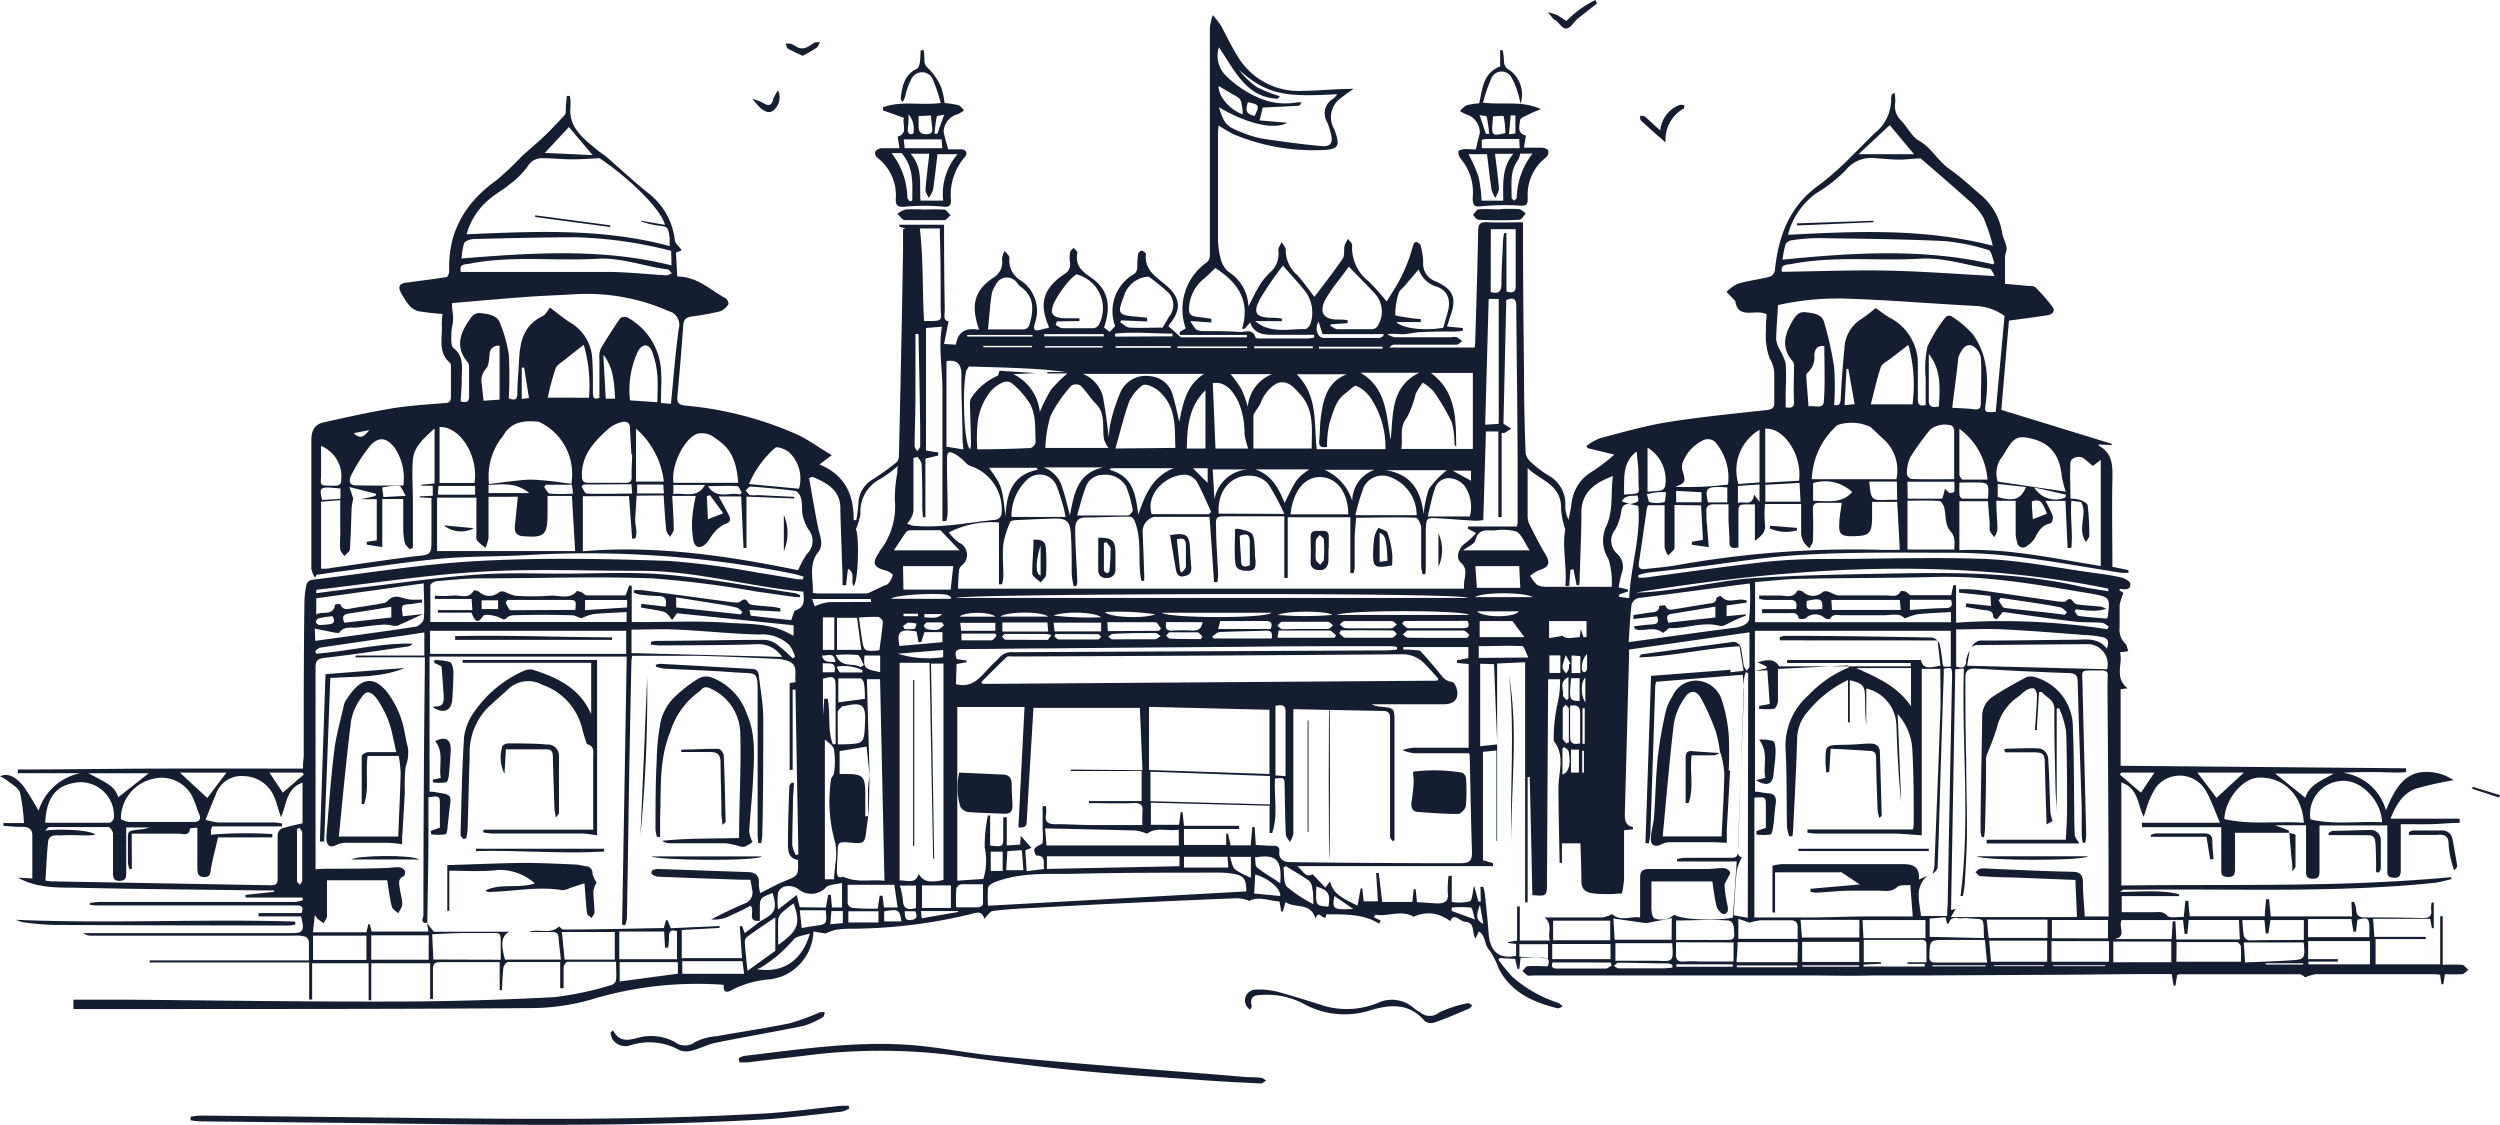 <svg xmlns="http://www.w3.org/2000/svg" viewBox="0 0 249.16 112.1"><defs><style>.cls-1{fill:#151d31;}</style></defs><g id="Layer_2" data-name="Layer 2"><g id="Layer_1-2" data-name="Layer 1"><path class="cls-1" d="M228.14,83h-5.39c0,1.27,0,2.46,0,3.65,0,.5-.13.77-.69.75s-.69-.16-.68-.68c0-1.39,0-2.78,0-4.28h-7.9V82h7.77c-.5-1.16-.84-2.17-1.35-3.09a3,3,0,0,0-5-.48,8.65,8.65,0,0,0-1,2.19,8,8,0,0,1-.26.79c-.6-1.22-.52-2.87-2.22-3.42V88.25c11-.14,21.93.2,32.85-.83l.06.2c-.58.12-1.14.31-1.72.37-9.71,1-19.45.58-29.17.68q-.9,0-1.8,0c-.07,0-.13.08-.36.22,2.07,0,4-.22,5.88.22v.2h-5.7v1.6c1.07,0,2.15,0,3.23,0,.44,0,.87-.12,1.31.35.26.29,1,.1,1.64.13l.16-1.61h.29l.14,1.54h7.49c0-.56.08-1.13.13-1.7h.29c.06.55.11,1.1.17,1.71h8.11l-.07-1.44.27,0a2.84,2.84,0,0,1,.2.67c0,.65.25.88.93.88,1.88,0,3.77,0,5.66.06.66,0,1-.15.88-.86a3.31,3.31,0,0,1,.06-.7h.21V92.5l-.19,0-.17-.93h-5.69l.13,1.8h5.12v.22h-5v2.52h6.44V91.31h.25v4.85a17.06,17.06,0,0,1,1.92,0c.23,0,.42.33.64.5-.21.15-.4.4-.62.43a16.35,16.35,0,0,1-1.72,0l-.16,1h-.19l-.13-.95c-.22,0-.46-.05-.69-.05-3.89,0-7.79,0-11.68,0a4.48,4.48,0,0,0-1.06.31c-.06,0-.33-.3-.6-.3-4,0-7.93,0-11.89,0a1.67,1.67,0,0,0-.29.07l-.16,1.06-.19,0-.19-1.15h-2.08c-3.17,0-6.34.06-9.51.07l-13.17.07c-1.71,0-3.43,0-5.14,0-2,.06-4,0-6,0s-4.1,0-6.15,0l-21.58,0c-.19,0-.41.06-.56,0a2.19,2.19,0,0,1-.51-.46c.17-.16.33-.45.51-.46.65-.06,1.31,0,2,0,.22-.55.13-.85-.51-.85s-1.41,0-2.19,0l-.13,1.12-.18,0L151,95.57l-1.51-.09-.16.17a18,18,0,0,0,1.41,1.71,12.77,12.77,0,0,0,4.53,2.58c.19.06.33.25.49.37-.19.07-.4.22-.57.17-2.42-.61-4.63-1.58-5.84-4a8.33,8.33,0,0,0-.86-1.72c-.6-.58-.38-1.5-1.1-1.93l-.34.73c-.4-.63,0-1.6-1-1.69-.54,0-1.15-1-1.51-.06a4,4,0,0,0-1.22-.64,3.36,3.36,0,0,0-2.43.2c-1.22-.72-2.55,0-3.82-.2l-.15.24.69.35-.15.3c-1.62-1-3.41-.92-5.27-.94l-.07.32c-.4.15-.71-.81-1,.13-.51-1.68-2-1-3-1.66l-.27.94h-.15l-.18-1c-1-.06-2.06-.55-3-.07a4.33,4.33,0,0,0-1.15-.26c-4.1.16-8.2.35-12.29.54q-4,.19-8,.42c-1.37.07-2.73.13-4.09.31-.32,0-.58.5-.9.78-.24-1-1-.51-1.7-.38A51.3,51.3,0,0,1,85,92.56a11,11,0,0,0-1.72.11,5.13,5.13,0,0,0-1,.37l-1.21-.21a5,5,0,0,1-3.27,4.53c-.31.09-.63.18-1,.24a9.94,9.94,0,0,0-3.74,1c-.72.45-1,.24-.93-.45a36.44,36.44,0,0,0-12.71,1.32,22,22,0,0,1-6.44,1c-13.08.11-26.15.08-39.22.1H7.32v-.94c1.69,0,3.35,0,5,0,8.78.07,17.56.21,26.34.19,5.52,0,11.05-.15,16.56-.44A32.25,32.25,0,0,0,61,98.15a.67.67,0,0,0,.4-.49c.05-.56,0-1.13,0-1.8-1.7,0-3.27,0-4.85,0-.14,0-.37.35-.38.55,0,.69,0,1.39,0,2.08h-.34V95.88c-1.82,0-3.51,0-5.2,0-.16,0-.43.35-.46.56-.09.74-.1,1.49-.15,2.24h-.22V95.89H47.59c-1.23,0-2.46,0-3.69,0-.59,0-.77.19-.75.76,0,1,0,2,0,2.92h-.28V96H37v3.69l-.26,0V96H31.11v3.62h-.3v-3.7H14.92v-.2H30.79c0-.66,0-1.29,0-1.9a.67.67,0,0,0-.4-.48,3.11,3.11,0,0,0-1-.09H9.05A1.12,1.12,0,0,1,8.31,93h.88L29,93c1.23,0,1.38-.21,1-1.67H25.77V91h4.28c.25-.62,0-.76-.47-.76H9.89c-.3,0-.61,0-.92-.07V90a7.21,7.21,0,0,1,.92-.11l19.53,0a3.36,3.36,0,0,0,.79-.19l-.08-.25H24.47l0-.26,2.85-.31v-.13h-.91c-6.34-.09-12.69-.13-19-.28-1.89,0-3.84,0-5.62-1l1.43.08c0-1.45,0-2.87,0-4.3,0-.67-.43-.85-1-.84s-1.25-.06-1.88-.1v-.28H2.39a19.23,19.23,0,0,0-.39-3c-.12-.46-.73-.81-1.16-1.15A3.69,3.69,0,0,0,0,77.37c.77-.36,1.55,0,2.4,1.07a26.67,26.67,0,0,1,1.44,2.37A5.5,5.5,0,0,1,8,77.06H1.78v-.37c4.72,0,9.43-.08,14.15-.09s9.46,0,14.26,0c0-.59.08-1,.08-1.44,0-5,0-10.07.07-15.1a9.42,9.42,0,0,1,.21-1.83.75.75,0,0,1,.51-.44c5.58-.67,11.16-1.6,16.77-1.89,6.24-.33,12.52-.21,18.78,0a81.43,81.43,0,0,1,9,1.19c1.3.19,2.59.43,3.88.64a3.13,3.13,0,0,0,.53,0l.07-.26c-.32-.09-.63-.2-.95-.27a104.15,104.15,0,0,0-26.43-1.89c-2.92.18-5.85.1-8.76.37C40.48,56,37,56.56,33.55,57l-2,.29-.16.28a2.49,2.49,0,0,1-.36-.89c0-4.27,0-8.53,0-12.8,0-1,.34-1.59,1.25-1.79,2.24-.5,4.48-1,6.73-1.38,1.75-.29,3.54-.39,5.31-.54.43,0,.63-.17.62-.64,0-1,0-1.91,0-2.87,0-.16,0-.39-.06-.47-1.3-1.08-.75-2.57-.85-3.9a9.9,9.9,0,0,1,.07-1A23,23,0,0,1,41.63,31a2,2,0,0,1-.94-.68A7.35,7.35,0,0,1,39.88,29a.66.66,0,0,1,0-.6,1.07,1.07,0,0,1,.63-.23c1.33-.19,2.67-.34,4-.56.12,0,.26-.39.26-.59-.14-3.94,1.61-6.85,4.75-9.09A30.51,30.51,0,0,0,52,15.58c.76-.7,1.56-1.35,2.3-2.06s1.34-1.37,2-2.08c.11-.12.08-.36.09-.55,0-.44.07-.88.1-1.33h.31a5.6,5.6,0,0,1,.06,1c-.24,2.18,1.31,3.25,2.7,4.42.28.24.61.42.89.66,1.4,1.22,2.76,2.49,4.21,3.65a6.83,6.83,0,0,1,2.59,4.59c0,.36.43.67.7,1.06l-.58.24.13,2.38c2,0,3.28,1.34,4.84,2.18.16.09.32.5.25.59a1.77,1.77,0,0,1-.82.7,26.68,26.68,0,0,1-2.81.51c-.54.08-.82.26-.86.86q-.26,3.56-.59,7.11c-.06.64.14.83.77.91a35.27,35.27,0,0,1,11.29,2.94c1.11.54,2.12,1.3,3.33,2l-1.23.93c2.61,1.08,3.43,3.08,3.41,5.55l.26,0a14.29,14.29,0,0,0,.21-1.6A2.86,2.86,0,0,1,87,47.77a26.61,26.61,0,0,0,2.38-1.72.9.9,0,0,0,.21-.62Q89.83,35.21,90,25c0-.72,0-1.44,0-2.16l.24-.05-.62-.23,0-.16h4.47v.76q0,3.86.07,7.71c0,.49-.2,1.11.38,1.14-.15.78-.29,1.48-.45,2.27l1.18.07c.2-1.34,1.05-1.71,2.3-1.48-.06-.24-.1-.36-.14-.49-.63-2.11-.26-3.46,1.56-4.7a1.76,1.76,0,0,0,.87-1.87,2.21,2.21,0,0,1,.27-.81c.17.24.51.51.47.72A2.34,2.34,0,0,0,101.81,28a3.67,3.67,0,0,1,1.33,4.22c-.22.71,0,.84.75.59a4.66,4.66,0,0,1,.63-.12c0-.07,0-.12,0-.16-1-2.3-.53-3.8,1.55-5.21a1.09,1.09,0,0,0,.57-1.14,3.57,3.57,0,0,1,0-1c0-.17.23-.32.35-.48.14.17.42.37.39.5-.26,1.27.47,1.85,1.41,2.5,1.62,1.14,2,2.72,1.24,4.94l.57.44.54-.58a4.27,4.27,0,0,1,1.95-5.23.92.92,0,0,0,.26-.58c0-.43,0-.88.07-1.31,0-.16.23-.41.35-.4s.45.23.44.34c-.18,1.64,1.09,2.31,2.08,3.18,1.37,1.2,1.46,2.35.31,3.77a1.46,1.46,0,0,0-.15.24l1.25,1.11h6.57v-.24h-6.69l0-.3.56-.32a.31.31,0,0,0,0-.13,5.71,5.71,0,0,1,2.14-6.49.88.88,0,0,0,.3-.64c0-7.58,0-15.16,0-22.73a5.74,5.74,0,0,1,.29-1.26,9.48,9.48,0,0,1,.79,1c.56,1,1,2,1.6,2.95a7.08,7.08,0,0,0,6.65,3.59c1.57,0,3.14-.2,5-.19a14.17,14.17,0,0,0-1.25.9,2.32,2.32,0,0,0-.7,3.08c.68,1.77.47,2.09-1.42,2.12a20.46,20.46,0,0,1-8.64-1.6,16.71,16.71,0,0,1-1.46-.86c0,.28-.05.54-.05.8,0,3.5,0,7,0,10.5a8.12,8.12,0,0,0,.27,2,2.53,2.53,0,0,0,.76,1.28,4.23,4.23,0,0,1,2,3.47c.39-.76.77-1.56,1.23-2.3a6.7,6.7,0,0,1,1-1.16,2.45,2.45,0,0,0,.75-2.15c0-.26.21-.54.33-.81.14.25.42.51.41.76a3.3,3.3,0,0,0,1.14,2.52c.66.71,1.21,1.52,1.72,2.18.9-1.2,1.9-2.47,2.81-3.8.23-.33.1-.89.2-1.33a2.75,2.75,0,0,1,.35-.65c.14.22.42.45.4.66a4.22,4.22,0,0,0,1.65,3.57,25.61,25.61,0,0,1,1.79,2c.34-.56.85-1.31,1.28-2.11a16.24,16.24,0,0,0,.89-2c.21-.52.33-1.08.52-1.61,0-.1.24-.24.3-.21s.36.2.39.34a7.07,7.07,0,0,1,.26,1.69,1.85,1.85,0,0,0,1.25,1.9c1.76.8,2.12,1.67,1.45,3.5-.12.34-.21.68-.33,1l1.58.15v.27a5.82,5.82,0,0,1-.73.08c-1.12,0-2.24,0-3.36.06-.64,0-1.27.19-1.91.21-.47,0-.95-.09-1.52,0a2.4,2.4,0,0,0,.71.3c1.88,0,3.77,0,5.65,0a1.54,1.54,0,0,1,.57,0,2.72,2.72,0,0,1,.52.39c-.19.13-.36.35-.55.35-1,0-2,0-3,0H139a.59.59,0,0,0-.51.29h8.48a6.52,6.52,0,0,0,.06-.71c.11-3.64.22-7.27.29-10.91,0-.67.2-.91.89-.87,1.23.05,2.45,0,3.58,0v1.4c0,4.53.05,9.06.1,13.59q0,4,.16,8a1.47,1.47,0,0,0,.5.89,10.69,10.69,0,0,0,1.75,1.34A3.24,3.24,0,0,1,156,50.5a3.25,3.25,0,0,0,.33,1.31c.1-.53.22-1.06.29-1.6a4.21,4.21,0,0,1,2.17-3.28,20.59,20.59,0,0,0,2.1-1.62l-2.68-.65-.09-.21a5.4,5.4,0,0,1,1.32-.77c2.25-.59,4.49-1.24,6.77-1.61,3.26-.52,6.56-.84,9.84-1.2.6-.06.81-.23.78-.83,0-.87,0-1.75,0-2.63a3.06,3.06,0,0,0-.46-1.69A6.65,6.65,0,0,1,176,33a13.16,13.16,0,0,1,.08-1.67c-1.05-.59-2.88.59-3.13-1.32l-.88-.92a4.14,4.14,0,0,1,1.11-.81c1.05-.3,2.14-.43,3.2-.7a.85.85,0,0,0,.51-.62c.35-3.47,1.48-6.49,4.5-8.59a29.94,29.94,0,0,0,3.21-2.87c.76-.72,1.47-1.5,2.23-2.22a4.29,4.29,0,0,0,1.65-3.39,1.55,1.55,0,0,1,.07-.48s.08-.06.26-.15a3.82,3.82,0,0,1,.08.92,2,2,0,0,0,.6,1.85c.62.65,1.05,1.59,1.78,2,1.24.71,1.86,2,3,2.8s2.16,1.76,3.22,2.66a6.26,6.26,0,0,1,2.07,3.81c.09.46.35.89.42,1.35.05.3-.14.63-.15.95,0,.85,0,1.69,0,2.69.8.07,1.57.13,2.34.21.23,0,.55,0,.68.13a16.8,16.8,0,0,1,1.74,2c.27.39-.08.73-.53.79-1.23.19-2.46.35-3.84.53-.25,2.91-.51,6-.76,8.9l11,3.38v.13l-1.29-.06a.44.44,0,0,0,0,.12c1.39.74,1.39,2,1.36,3.36-.06,2.89,0,5.79,0,8.71l1.6.33v.26a3.93,3.93,0,0,1-.76,0c-3.16-.49-6.31-1.07-9.48-1.48a55.72,55.72,0,0,0-6.94-.51c-5.09,0-10.18-.09-15.25.2-4.22.23-8.42,1-12.62,1.46-1,.12-2,.22-3,.35a7.94,7.94,0,0,0-.8.22l0,.25c.22,0,.43,0,.64,0,4.07-.54,8.12-1.13,12.2-1.59a57.78,57.78,0,0,1,5.89-.27c5.31,0,10.62-.2,15.92,0,3.55.16,7.09.88,10.63,1.37,1,.13,2,.27,2.91.49.33.08.84.39.85.62,0,.63-.49.57-.94.5,0,0-.09,0-.19.11l.44.29a5.82,5.82,0,0,0-.38,1.24c0,.73,0,1.47,0,2.2a1.91,1.91,0,0,0,.57,1.62c.18.17.2.5.29.76l-.83.1c.34,1.11-.62,2.5.77,3.59l-.7.09v7.63l28.45.25v.38c-1,.1-2.05,0-3.08,0s-2.12,0-3.22.07a5.17,5.17,0,0,1,4.29,3.73c.72-1.64,1.4-3.24,3.16-3.73a4.73,4.73,0,0,1,3.58.74,33.86,33.86,0,0,0-3.72.83c-1.32.45-2,1.6-2.56,3h6.89l0,.42c-.94,0-1.87.11-2.81.13s-2,0-3.06,0c0,1.6,0,3.09,0,4.59,0,.5-.13.78-.68.75s-.67-.21-.66-.71c0-1.47,0-2.95,0-4.5h-6.76c0,1.52,0,3,0,4.56,0,.44-.07.74-.6.75s-.75-.14-.74-.7c0-1.52,0-3,0-4.63h-3.08l1.35.51ZM96.3,36.93c-.44,2-.2,7.48.38,7.83a1.39,1.39,0,0,0,.09-.38c0-1.38-.08-2.77-.1-4.15a1.07,1.07,0,0,1,.15-.6,6,6,0,0,1,2.59-2.17c.12-.05.14-.33.21-.51l3.61.23-2.24.11a4.7,4.7,0,0,1,2.64,3.78,15.9,15.9,0,0,1,1.12-2.23,13.87,13.87,0,0,1,1.63-1.62h-2v-.14h1.86c-1.22-.16-2.44-.28-3.67-.34-2-.1-4-.16-6-.21C96.54,36.53,96.42,36.79,96.3,36.93Zm66.2,13.32c-.63-.09-.85.18-.93.8a5.45,5.45,0,0,1-.6,1.74,1.73,1.73,0,0,0,.23,2.42,1.78,1.78,0,0,1,.42,1.95,13,13,0,0,0-.3,1.38l.93.21v.19l-.88.31v.23l1,.14c.14-3.13,1.18-6.09.91-9.2l-.82-.18c.91-.22.91-.22.73-.87-.53.1-1.18-.1-1.55.6Zm33.8,14.61-.25,1.49L210,66.7a2,2,0,0,0-2-2.5l-11.06.09a1.6,1.6,0,0,0-.41.18,1.05,1.05,0,0,1,1.1-.63c3,0,6.06-.06,9.09-.08,1.15,0,2.36-.28,3.25.89.25-.61.16-1-.37-1.14a10.8,10.8,0,0,0-1.8-.22c-2.69-.2-5.38-.43-8.07-.56-1.57-.09-3.14,0-4.77,0v3.7c.65.21,1,.13,1-.65A2.77,2.77,0,0,1,196.3,64.86ZM86.67,77.29c-.07,1.57,0,3.17-.23,4.73-.3,2.25-.06,2.09-2.24,1.91-.49,0-.7.11-.71.62,0,.71-.07,1.42-.08,2.13,0,.24,0,.58.15.7s.46,0,.46,0c1.51.66,2.9.22,4.13.41-.15-6.76-.29-13.42-.44-20.1H86.4c.09,3.26.18,6.46.27,9.66l-.3-2.94-2.69.45v2.28h.56c1.75,0,2,.2,2,2v2.21h.27c0-.89,0-1.78,0-2.67A11.44,11.44,0,0,1,86.67,77.29Zm105.92,9.82a3.64,3.64,0,0,0,.2-.77c.2-5.1.41-10.21.59-15.32.05-1.43,0-2.87,0-4.36h-1.85V83.25c-1-.06-1.89-.16-2.79-.17-2.6,0-5.19,0-7.79,0a7.43,7.43,0,0,1-.81-.09v-.32h10.52a3.61,3.61,0,0,0,.07-.57c0-2.51,0-5-.15-7.54a5.76,5.76,0,0,0-1.45-3.39l.35,8.78c-.28-2.59-.39-5.18-.48-7.77a3.87,3.87,0,0,0-3-3.56V72.3c-.12-1-.1-2-.13-2.94s-.16-1.26-1.51-1.56V72h-.18V67.77A11.71,11.71,0,0,0,180.11,71a4.08,4.08,0,0,0-1,2.6c-.08,3-.25,6-.39,8.93,0,.27-.05.54-.08.82l-.31,0a3.88,3.88,0,0,1-.23-.92c-.06-2.63,0-5.25-.15-7.87a6.73,6.73,0,0,1,2.31-5.29,11.56,11.56,0,0,1,4-2.75l-.06-.2-7,.35c0,1.16,0,2.17,0,3.18,0,.28-.21.74-.4.79a6.62,6.62,0,0,1-1.48,0v-.28l1.06-.2c-.08-1.13-.16-2.23-.24-3.36l-1.23.07V78.9c.43,0,.83.13,1.24.16.71,0,.93.4.82,1.08s-.13,1.42-.23,2.12c-.05.32-.11.86-.29.91a5,5,0,0,1-1.4,0l0-.35.94-.31V80.41c0-1,0-1-1.14-.91V91.44c1.79,0,3.54,0,5.29,0s3.54-.08,5.31-.1,3.43,0,5.18,0c-.08-1-.15-2-.24-3.14-.48.06-1-.05-1.29.19-.58.55-1.21.38-1.85.38-.92,0-1.85,0-2.77,0-1.15,0-2.3.14-3.44.2a3.11,3.11,0,0,1-.6-.09v-.3l4.92-.43-1.82-1.21a.43.43,0,0,0-.23,0h-6.4v4h-.26V86.29a4.82,4.82,0,0,1,.93-.17c3.94,0,7.87,0,11.8,0,.94,0,2,0,1.86,1.54l.84-.37c-1.34,1.2-.74,2.66-.63,4h2.61c0-.32,0-.64.05-1q.09-5.09.19-10.16.12-6.36.25-12.71c0-.92,0-.92-.83-.77v.63c-.1,3-.2,6-.29,9-.11,3.41-.19,6.82-.32,10.23C193,86.79,192.73,87,192.59,87.11ZM42.55,92l.69.86h7.55c-.78.35-.92,1.16-.46,2.78H55.9c-.08-.75-.17-1.45-.23-2.15,0-.43-.21-.62-.67-.6-.76,0-1.53,0-2.29,0,1-.39,2.1.3,3-.55.15.1.3.31.45.3,3.34,0,6.67-.09,10-.15l.21-.77.17,0,.31.79,4.87-.22v.19l-3.77.21v2.8h6l-.22-3.19.24,0,.25.7,1.56-1.19C77.3,91,77.47,90.61,77,89c-1.29.5-1.28.5-1.27,1.77,0,.32,0,.65,0,1-1.41.15-.4-1.08-.94-1.5a19.76,19.76,0,0,1-1.9.93,3.34,3.34,0,0,1-2,.43c1.1-.58,2.19-1.1,3.3-1.57a1.16,1.16,0,0,0,.74-1.5c0-.27-.09-.53-.15-.88-.32,0-.62,0-.91,0-2.79-.1-5.57-.19-8.36-.31a1.28,1.28,0,0,1-.59-.3s0-.31.12-.34a1.46,1.46,0,0,1,.62-.12c2.93.09,5.85.21,8.77.3.83,0,1.29.31,1.2,1.22a3.57,3.57,0,0,0,.14.88c.88-.44,1.66-.89,2.49-1.22,1.29-.53,1.3-.5,1.27-1.92a.68.68,0,0,0,0-.17c-.92-.11-1-.89-1-1.52,0-1.94.07-3.88.14-5.82,0-.13.16-.26.25-.38l.2.06c0,.56-.08,1.12-.09,1.68,0,1.5-.08,3-.07,4.51a3.41,3.41,0,0,0,.36,1l.25-.09q-.15-8.2-.29-16.41H79v8h-.3V68.08l.59-.1c-.13-.76.3-1.64-.65-2.06a3.81,3.81,0,0,0-1.35-.26c-2.59-.12-5.18-.24-7.78-.3-2.16,0-4.31,0-6.51,0a5.15,5.15,0,0,0-.07.65q-.12,5.53-.22,11.07c-.08,4.82-.14,9.63-.23,14.44a2.88,2.88,0,0,1-.18.7L62,92.15c.16-8.92.31-17.84.46-26.71H42.81V78.9c.41,0,.76.08,1.11.14,1,.17,1.07.31.92,1.3-.09.62-.13,1.25-.22,1.87,0,.33-.07.89-.22.94a5.16,5.16,0,0,1-1.42,0l-.06-.33.92-.33c0-.7,0-1.44,0-2.18,0-1,0-1-1.14-.85,0,1.21,0,2.43,0,3.66,0,3-.08,5.9-.11,8.86-.78.07-.39-.53-.39-.79q0-12.34.14-24.68c0-.34,0-.68,0-1H35.45v-.18h6.84v-2.3l-1.83.28c-2.84.4-5.67.81-8.51,1.23-.19,0-.36.23-.54.36l.1.25c3.21-.24,6.37-1.08,9.61-1a.77.77,0,0,1-.53.29c-2.76.39-5.52.82-8.28,1.13-.75.09-.86.36-.86,1,0,5.06,0,10.12,0,15.17v4.89c.34,0,.64-.05.93-.05,1.91,0,3.83,0,5.74-.06.54,0,1.09-.1,1.63-.09a.81.81,0,0,1,.59.33c.08.12,0,.52-.1.57-.65.27-.44.8-.39,1.25s.24,1,.24,1.54c0,.3-.26.61-.4.91-.22-.22-.58-.41-.64-.68-.22-.86-.32-1.76-.46-2.62h-6c0,1.25,0,2.42,0,3.58,0,.24-.23.47-.35.71-.2-.16-.41-.3-.61-.47a2.47,2.47,0,0,1-.25-.37l-.19,1.73h5.33l.19-.8.14,0,.19.73h5.66Zm105-3.62.27,0a5.11,5.11,0,0,1,.17.73c.14,1.31.28,2.61.37,3.91.14,1.82,1.06,2.6,2.74,2.24V94.08l-.81-.1v-.09l.91-.15v-3.4h.27v3.4h3c-.26-.78.33-1.59-.53-2.3,2,0,3.86,0,5.73,0a3.13,3.13,0,0,0,1-.34c.81.78,1.89.19,2.79.34,0-1.41,0-2.72,0-4,0-.64.28-.83.91-.83,1.91,0,3.82,0,5.73,0,.58,0,1.15-.11,1.72-.09a.86.86,0,0,1,.61.4c.06.13-.15.4-.24.61s-.32.48-.31.72a11.73,11.73,0,0,0,.26,1.86c.09.43.2.91-.35,1-.23,0-.63-.46-.71-.78-.21-.81-.29-1.66-.42-2.48h-6.07c0,.94,0,1.81,0,2.68,0,.34.07.83.29,1a2,2,0,0,0,2-.38c.42.47,4,.67,5.82.31.13-1.82.25-3.65.39-5.6h-5.95l0-.24a5.79,5.79,0,0,1,.8-.13c1.51,0,3,0,4.51,0,.44,0,.73,0,.75-.6.19-5.35.41-10.71.61-16.06a13.08,13.08,0,0,0-.13-1.58l-8.64.7c0,.17-.06.27-.07.38q-.24,7.41-.49,14.83a5.61,5.61,0,0,1-.17.91l-.32-.06c.19-5.54.37-11.08.56-16.65l7.92-.61V67l1.3-.14-.4-2.45c-3.44.2-6.66,1-10,1.11.08-.2.18-.31.3-.32L172.54,64a.8.8,0,0,1,1,.74c.11.54.15,1.09.25,1.62a1.7,1.7,0,0,0,.3.47c.1-.14.27-.28.27-.42,0-1.09,0-2.18,0-3.39l-12,1.72c0,.11,0,.3,0,.49-.14,5.22-.27,10.44-.42,15.66,0,.7-.07,1.34.81,1.55a1.2,1.2,0,0,1,0,.21l-.89.1c0,1.64,0,3.25,0,4.86a10.38,10.38,0,0,1-.21,1.44c-.51,0-.88.07-1.24.06-.6,0-1.2,0-1.8-.1s-1-.43-1-1.16c0-1.27-.06-2.54-.1-3.8h-1.84V86h-.23c-.05-2.49-.11-5-.12-7.48,0-1.57.7-3.22-.47-4.67a16.12,16.12,0,0,1,.36-3.64,9.51,9.51,0,0,0,.27-2.51h-1.19v.94q-.06,9.69-.11,19.36c0,1.3-.05,1.34-1.46,1.21q-.12-5.88-.26-11.77h-.21V89.93H152V66l-2.79.13V83.8h-.07v-9l-1.34.13V85.74l1,.28,0,.3H129.29c.52.39.83,1.24,1.52.8l1.28,1.34.47-.62c.28,1.06.79,1.5,2.74,2.42l.31-1.72.16,0,.14,1.29h1.42L137.15,87h.26l.35,2.89h3l.13-1.26.2,0,.13,1.28,2,.13c.75,0,1.18-.18,1.07-1.06a10.74,10.74,0,0,1,.08-1.69h.32v2.6a4.48,4.48,0,0,0,1.79-.06c.28-.14.26-.88.43-1.57l.44,1.6.23,0Zm2.4-45.23-.29,0v8.39h-.33V43h-1.24c-.08,2.94-.17,5.85-.26,8.83a5,5,0,0,1-.83.07c-1.28-.07-2.55-.19-3.83-.25-1-.05-1,0-1.07,1.06,0,1.2,0,2.4,0,3.61,0,.3,0,.6-.06.91h-.26a5.32,5.32,0,0,1-.14-.78c0-1.28,0-2.57,0-3.85,0-.35-.34-1-.54-1-1.93-.08-3.86,0-5.94,0-.06.71-.14,1.4-.15,2.09,0,1,0,1.92,0,2.87a2.77,2.77,0,0,1-.11.56l-.32,0V51.55h-6.24V57.6H128V51.46h-5.8c-1,0-1.06.08-1,1.1,0,1.56.14,3.11.2,4.67a7.23,7.23,0,0,1-.07.79H121l-.45-6.51c-1.86,0-3.69,0-5.52,0a1.53,1.53,0,0,0-1.15,1.38c.05,1.39.11,2.79.15,4.18a7.67,7.67,0,0,1,0,.82h-.27a6.68,6.68,0,0,1-.13-.78c-.16-1.68.12-3.4-.5-5.06-.15-.43-.31-.57-.71-.56-1.42,0-2.84.08-4.26.09-.79,0-1,.52-1,1.12,0,1.77.15,3.54.21,5.31a1.15,1.15,0,0,1-.11.39H107a8.72,8.72,0,0,1-.19-1.23c0-1.31,0-2.62-.08-3.93s-.47-1.6-1.69-1.56-2.57.1-3.85.16c-.17,0-.46.07-.5.18A9.26,9.26,0,0,0,100,54.2c-.11,1.08,0,2.18,0,3.28a4.06,4.06,0,0,1-.14.76l-.3,0V52.07a9.31,9.31,0,0,0-5,1,5.56,5.56,0,0,0,1,1,1.33,1.33,0,0,1,.26,2.31.82.82,0,0,0-.24.47c-.06.61-.08,1.23-.11,1.82h50.44c0-.42,0-.72.07-1,.07-.58.2-1.09-.39-1.6s-.15-1.55.46-1.94a8.63,8.63,0,0,0,1.07-1l-.84-.44.05-.22h4.86a4.17,4.17,0,0,0,.06-.43c0-1.8,0-3.6,0-5.41,0-5.37-.1-10.75-.13-16.12,0-.76-.31-.89-1-.61l-.28,12.33.78.49ZM195.63,89.3h-.24c1-7.53.1-15.08.34-22.68l-.86.08q-.21,12-.42,24l.47-.12-.49.82H207l-.16-3.7-6.28-.25c-1.06,0-2.13-.06-3.19-.13-.17,0-.33-.26-.49-.4.16-.12.3-.31.48-.35a3.66,3.66,0,0,1,.81,0l3.34.15c1.69.07,3.38.13,5.08.17.69,0,1,.32,1,1,0,1.14.12,2.27.19,3.45h2.37V89.93c0-7.19-.06-14.38-.11-21.57,0-1.69.33-1.53-1.5-1.54-1.06,0-1.06,0-1,1,.12,5.14.26,10.28.38,15.41a6.56,6.56,0,0,1-.09.76h-.26a6,6,0,0,1-.1-.84c0-.87,0-1.75,0-2.62-.13-4.18-.29-8.36-.4-12.54,0-.65-.18-.88-.87-.91-3.11-.1-6.21-.26-9.32-.45-.73,0-1,.2-1,.91,0,2.7,0,5.41.08,8.12,0,2.46.09,4.92.07,7.38,0,1.66-.12,3.32-.21,5A10.85,10.85,0,0,1,195.63,89.3ZM146.35,64.49h-6.49v.25c.39,0,.78,0,1.17.06.19,0,.44,0,.54.1.57.6,1.11,1.25,1.65,1.88s.72,1.08,1.48,1.18c.18,0,.39.37.46.61.3,1-.16,1.62-1.25,1.62h-7.21a2.44,2.44,0,0,0,1,.25c1.18.13,1.27.13,1.28,1.31,0,4,0,8,0,12l-.18.08c-.09-.14-.26-.29-.26-.43,0-2.38,0-4.75,0-7.12,0-1.56,0-3.12,0-4.68,0-.39-.08-.73-.64-.74l-9-.18v.86c0,3.86,0,7.71,0,11.57a2.59,2.59,0,0,1-.35.81c-.14-.26-.39-.51-.4-.77-.07-1.61-.09-3.22-.12-4.83,0-.8,0-.82-.95-.74-.13,1.8.32,3.67-.29,5.44l-.26,0V80.3L114.7,80V82.2h2.81l.16-1.26.19,0L118,82.3h5.5v.32H118v1.59h4.21V83.08l.18,0,.26,1.17h2l.16-1.82h.23l.12,1.79c.57,0,1.11.08,1.65.07s.74.12.69.63c-.07.75.55,1,1,1,4.67.07,9.34.09,14,.11,1,0,2.08,0,3.11,0s1.12-.43,1.09-1.26c-.1-3.09-.15-6.18-.22-9.26,0-.13,0-.26-.06-.44-1.87,0-3.7,0-5.53,0a4.76,4.76,0,0,1-1.13-.31,5.28,5.28,0,0,1,1.1-.24c1.12,0,2.24,0,3.36,0h2.15V66.18l-1.17-.11,0-.26,1.14-.22ZM113.86,76.76c-.09-2.16-.17-4.24-.26-6.21H103c-.23,3.86-.46,7.56-.67,11.27,0,.45-.12.71-.83.64.2-4,.4-7.92.61-12H95.41V87.77L98,87.6a6.11,6.11,0,0,0,.14-3.14,14.57,14.57,0,0,1,.32-3.19h.22v3c1.31.14,1.31.14,1.31-1,0-.61,0-1.21,0-1.82h.35v2.81l1.33-.08.06-.88,1.07,1.2-.61.24.13,2.08,1.75-.21c-.17-.55.29-1.33-.77-1.34-.08,0-.22-.35-.22-.54s.17-.28.3-.39.51-.2.53-.34a10.1,10.1,0,0,0,0-1.46c0-.73,0-1.46,0-2.19h.34a4.93,4.93,0,0,1,0,.86c-.14.72.23.92.86.93,1.25,0,2.5.08,3.75.09,1.63,0,3.26,0,5,0a10.8,10.8,0,0,1,0-1.28c.08-.71-.16-.95-.91-.91-1.47.06-3,0-4.42,0v-.2h5.25v-3h-7.06v-.14ZM13.14,86.6l-.25,0a3.27,3.27,0,0,1-.14-.62c0-.57,0-1.15,0-1.72,0-1.56-.19-1.42,1.34-1.61.26,0,.52-.11.88-.18H12.58c0,1.54,0,3,0,4.49,0,.51-.05.83-.68.83s-.64-.41-.64-.87c0-1.28,0-2.57,0-3.85,0-.23-.29-.63-.46-.64-2,0-3.92,0-5.88,0-.14,0-.28.23-.42.35,1.37-.2,4.56-.07,5,.41a5.72,5.72,0,0,1-.66.07c-.92,0-1.85-.06-2.77,0-.51,0-1.2-.12-1.28.66-.13,1.27-.18,2.53-.26,3.84a4.52,4.52,0,0,0,.63.08L27,88.23c.58,0,.68-.24.67-.73,0-1.43,0-2.85,0-4.27a.84.84,0,0,1,.39-.65,21.26,21.26,0,0,1,2.09-.52V78c-1.67.6-1.57,2.22-2.14,3.43-.29-.71-.41-1.41-.68-2a3.34,3.34,0,0,0-3.08-2.08,2.67,2.67,0,0,0-2.76,1.89c-.34.77-.64,1.55-1,2.46a7.29,7.29,0,0,0,1.25.27c1.86,0,3.72,0,5.58,0a6.82,6.82,0,0,1,.79.1v.29H21.14a3.1,3.1,0,0,0-.12.44c0,.14,0,.27,0,.39a41.73,41.73,0,0,1,6.12-.06v.33H21.73c-.25,1.09-.52,2.07-.7,3.06-.08.45,0,.88-.65.89s-.71-.39-.71-.91c0-1.33,0-2.66,0-4a3.31,3.31,0,0,0-.73.06c-.08.83-.73.52-1.12.53-1.52,0-3,0-4.69,0Zm130.1-18.76.11-.2c-.44-.48-.88-1-1.31-1.43a3.06,3.06,0,0,0-2.45-1q-19.32.15-38.62.22c-.22,0-.52-.06-.64.06-.86.8-1.69,1.65-2.52,2.48l.11.19ZM63.45,49.4c-.05.82-.1,1.55-.14,2.27s.28,1.36,0,2H63l-.31-4.22H58.09v5.49c7.24-.62,14.47.46,21.45,1.89a11.18,11.18,0,0,1,.86-1.6,1.8,1.8,0,0,0,.14-2.51A4.39,4.39,0,0,1,80,51.36c-.12-.55,0-1.15-.17-1.7-.06-.28-.34-.7-.56-.73-1.49-.2-3-.33-4.48-.44-.15,0-.32.26-.47.4.14.16.26.38.44.45a2.5,2.5,0,0,0,.73,0l3.66.18v.16L74.4,49.5v5.11l-.3,0-.23-5.13H71.63c.36.67.71,1.25,1,1.85.21.42.2.73-.4.91a3,3,0,0,0-1.08.89c-.32.33-.5.79-.83,1.09-.58.52-1.12.34-1.23-.43a9.44,9.44,0,0,1-.1-2.19,18.47,18.47,0,0,1,.35-2.17H67c.06,1.14.14,2.23.15,3.32,0,.25-.24.51-.37.76-.13-.22-.36-.44-.38-.68-.12-1.14-.18-2.27-.26-3.45Zm114.75-26c6.8-.35,13.53-.67,20.41,1.09a17.84,17.84,0,0,0-.94-2.82,7,7,0,0,0-1.54-1.77c-1.56-1.4-3.15-2.76-4.71-4.11-.65,0-1.39.12-2.14.12s-1.58-.1-2.36-.14a3.24,3.24,0,0,0-3,1.23A14.77,14.77,0,0,1,181,19.27,7.35,7.35,0,0,0,178.2,23.39ZM66.74,24.53c0-.38,0-.57,0-.75-.15-1.22-.16-1.19-1.35-1.32a11.55,11.55,0,0,1-1.51-.39l0-.07,2.4.41c-.45-1.6-3.48-4.59-6.52-6.64-1.08.05-1.91.11-2.73.11-1,0-2-.11-2.94-.11a1.62,1.62,0,0,0-1.52.84,8.35,8.35,0,0,1-1.79,1.77c-.58.49-1.26.87-1.85,1.34a7,7,0,0,0-2.43,3.63C53.33,23.06,60.05,22.72,66.74,24.53Zm13,34.8,0,.17a2.91,2.91,0,0,1-.51,0c-1.27-.17-2.54-.37-3.81-.54A104.71,104.71,0,0,0,65,57.64c-5.7-.2-11.42,0-17.13,0-1.45,0-2.9.16-4.34.28-.23,0-.63.26-.64.41,0,1.19,0,2.39,0,3.66H62.45V61c-1.14.07-2.22.1-3.3.2A5.11,5.11,0,0,0,58,61.6c-.3,0-.64-.27-1-.28-1.91-.06-3.82-.06-5.73,0a1.09,1.09,0,0,0-.72.22c-.31.32-.43.17-.78,0s-1.45-.39-1.6-.17c-.64.95-.86.44-1.18-.31H43.64v-.26h3.44L47,59.69H43.34v-.33a10.22,10.22,0,0,0,1.75,0c.71-.11,1.59.43,2.13-.5,0-.05.4,0,.55.14a1.48,1.48,0,0,0,2,0,.71.71,0,0,1,.56,0,5.74,5.74,0,0,0,1,.37,23.23,23.23,0,0,0,3.44,0c.91-.09,2,.46,2.74-.48,0,0,.33.08.49.16s.31.29.47.29c1.33,0,2.65,0,3.87,0l.38-1,.24.06V62h1c2.81,0,5.64-.14,8.44.06,2.21.16,4.55,0,6.56,1.26,0,0,.1,0,.13,0v-1l-11.62-1.2-.49.68a4.26,4.26,0,0,0-.48-.62,1.4,1.4,0,0,0-.62-.28c-.66-.14-1.33-.23-2-.35l.05-.37,2.4.28c.15-.69,0-1.06-.71-1.06a16.81,16.81,0,0,1-1.88-.15,2.62,2.62,0,0,1-.58-.19l0-.24a8.22,8.22,0,0,1,.86,0l9,1.21c.25,0,.59.07.75-.07.39-.31.58-.29.83.14.07.14.37.19.57.21.68.08,1.36.12,2,.19a4.15,4.15,0,0,1,.61.14l0,.31-3.09-.16c.07.25.09.56.16.57,1.37.17,2.74.31,4,.45.2-.45.26-1,.49-1,1-.37.74-1.15.73-1.84-5.46-.51-10.73-2.09-16.2-2.08S53,56.66,47.58,57s-10.71,1.17-16.06,1.78l0,.34c1.56-.2,3.13-.41,4.7-.59,3.77-.44,7.53-1,11.31-1.26,2.83-.21,5.68-.1,8.53-.1,3.47,0,7-.2,10.41.11,4.26.38,8.48,1.19,12.72,1.83A2.27,2.27,0,0,1,79.77,59.33Zm87.15-9c0,1.48,0,2.87,0,4.25,0,.27-.41.52-.64.78a2.54,2.54,0,0,1-.35-.8c0-1.39,0-2.77,0-4.2h-1.65a1.84,1.84,0,0,0-.12.32q-.39,2.72-.79,5.43c-.09.58.21.65.67.6,1-.12,2-.19,3-.36a99.91,99.91,0,0,1,20.57-1.55c.59,0,1.18,0,1.76,0-.09-1.66-.17-3.21-.26-4.78h-2.5c0,.51,0,1,0,1.42,0,1.8-.28,2-2.08,2h-.09c-.92,0-1.17-.3-1.1-1.22,0-.69.16-1.38.25-2.11-.81,0-1.52,0-2.22,0-.49,0-.67.17-.66.67q.06,1.56,0,3.12c0,.25-.22.49-.34.74a3.13,3.13,0,0,1-.51-.52,2.13,2.13,0,0,1-.32-.89c0-1,0-2,0-3h-3.61a13.24,13.24,0,0,0,0,2c.12.79-.32,1.15-1,1.67V50.27l-.56,0c-1.07,0-1.08,0-1.08,1v3.29c-.66.14-.9,0-.89-.53,0-.71-.07-1.41-.1-2.12,0-.53,0-1.07,0-1.65-.56,0-1,0-1.43,0-.62,0-.84.24-.77.83,0,.4,0,.82.06,1.22.05.7.11,1.39.17,2.22l-1.69-.24V54l1.11-.2-.18-3.43ZM92.79,66.14c.11,6.52.21,13,.31,19.45H93c-.12-6.49-.24-13-.36-19.53H89.66V87.74c.81,0,1.58.4,1.9-.65.46.78,1.06.91,2.47.61V66.14Zm-38-35.5c.69.51,1.35,1.08,2.08,1.53a4.41,4.41,0,0,1,2.16,3.66c.08,1.09.06,2.18.06,3.27,0,.46.05.79.65.55,0-1.29,0-2.56,0-3.84a2.24,2.24,0,0,1,.14-1.08c.59-1,1.24-2,1.92-3a.79.79,0,0,1,.71-.1,6.44,6.44,0,0,1,3.36,5.11c.1,1.11,0,2.23,0,3.42l1,.09c.25-2.56.43-5,.78-7.5a1.4,1.4,0,0,0-1-1.74,20.13,20.13,0,0,0-9.25-1.69c-1.64.1-3.28.15-4.91.27-2.56.19-5.11.42-7.45.62,0,.59.13,1.09.12,1.59s-.17.92-.17,1.38-.09,1.28.2,1.5c1.1.86.82,2,.83,3.09,0,.75-.07,1.5-.11,2.23.64.19.86,0,.84-.56,0-1,0-1.91,0-2.87a.82.82,0,0,0-.12-.45c-1.16-1.34-.9-2.67,0-4,.32-.51.61-1,1.32-.91s1.59.18,1.89,1a14.11,14.11,0,0,1,.87,3.14,42.11,42.11,0,0,1,0,4.35c.52.2.83.18.85-.4,0-1.12.12-2.23.17-3.35.08-1.87.45-3.57,2.39-4.46C54.38,31.33,54.55,31,54.82,30.64ZM210,62.71l.18-.25c-.22-.13-.44-.37-.68-.39-1.05-.09-2.11,0-3.15-.17-2.3-.28-4.59-.62-6.74-.91-.28.34-.44.56-.63.75,0,0-.33-.17-.33-.26,0-.64-.47-.62-.91-.68-.61-.08-1.21-.2-1.82-.31l.05-.36,2.46.26-.05-1-3.13-.32,0-.35c.71,0,1.42,0,2.12.11,2.6.36,5.19.75,7.79,1.12.23,0,.56.07.69,0,.36-.37.56-.3.83.09a.85.85,0,0,0,.56.23c.71.08,1.42.11,2.13.19a2.41,2.41,0,0,1,.54.21,3.8,3.8,0,0,1-1.49.19c-.51,0-1-.08-1.52-.13l-.13.2c.13.16.25.44.4.46.94.12,1.89.18,2.79.26.07-.1.1-.12.1-.14.26-2,.26-2-1.73-2.36-5.07-.84-10.12-1.78-15.3-1.65-4.4.12-8.8.09-13.2.18-1.63,0-3.26.21-4.91.33v4h19.52V61c-1.13.07-2.22.11-3.3.21a7,7,0,0,0-1.31.43c-.5-.61-1.42-.3-2.29-.32l-3.93,0c-.44,0-.94-.2-1.22.37a.72.72,0,0,1-.54-.1,1.38,1.38,0,0,0-1.91.05,1.08,1.08,0,0,1-.67,0c-.13-.7-.68-.52-1.1-.53-.85,0-1.7,0-2.55,0v-.4H179c.15-.73-.08-.94-.66-.92-.79,0-1.59,0-2.38,0a3.47,3.47,0,0,1-.63-.11l0-.33c.68,0,1.36,0,2,0s1.38.33,1.81-.49c0-.05.4,0,.55.12a1.44,1.44,0,0,0,2,0,.73.73,0,0,1,.56,0c.32.09.63.35,1,.36,1.58,0,3.17,0,4.75,0,.5,0,1.12.25,1.44-.44,0,0,.34,0,.5.07s.35.35.53.35c1.32,0,2.65,0,4,0l.2-1,.28,0v3.74A67.79,67.79,0,0,1,210,62.71ZM198.9,41.05c.29-3.18.59-6.37.88-9.56a5.26,5.26,0,0,0-2.94-1c-4-.21-8.07-.55-12.12-.7a27.79,27.79,0,0,0-7.51.61c-.07,1.18-.17,2.28-.19,3.39a2.67,2.67,0,0,0,.32,1,6,6,0,0,1,.63,1.43,24.35,24.35,0,0,1,0,2.7c0,.56,0,1.12,0,1.67.59.11.86,0,.83-.59-.07-1.14,0-2.29,0-3.44a.87.87,0,0,0-.12-.54c-1.22-1.37-.81-2.73,0-4.09.29-.48.61-.9,1.29-.81s1.59.14,1.83,1a31.74,31.74,0,0,1,1,4.52,27,27,0,0,1,0,3.72c.39.09.63,0,.65-.59.08-1.67.2-3.33.37-5a3.6,3.6,0,0,1,1.72-3,13,13,0,0,0,1.39-1.07c.4.27.91.68,1.47,1a5.13,5.13,0,0,1,2.74,4.71q0,1.68,0,3.36c0,.57.19.73.78.6,0-.9,0-1.79,0-2.69a10.34,10.34,0,0,1,.17-3.11,13.76,13.76,0,0,1,1.85-3,.55.55,0,0,1,.51-.08,10.18,10.18,0,0,1,2.17,1.82c1.45,2,1.57,4.34,1.31,6.71C197.77,41.11,197.73,41.12,198.9,41.05ZM126.52,70.74l-12-.29v6.29l12,.4Zm79.92-20.83c-.13,1.61.16,3.17,0,4.7h-.37c-.08-1.55-.15-3.11-.22-4.69h-2a12.36,12.36,0,0,1,.74,1.52c.06.21-.1.7-.21.72-.85.15-1.2.75-1.56,1.43a2.21,2.21,0,0,1-.78.8.58.58,0,0,1-1-.36,2.76,2.76,0,0,1-.15-.8c0-1.1,0-2.2,0-3.32h-1.93c0,1,.11,2,.11,2.89a2,2,0,0,1-.31.73,3.38,3.38,0,0,1-.45-.64,1.52,1.52,0,0,1,0-.57c-.06-.81-.13-1.61-.18-2.37h-2.85v4.88c4.8-.21,9.41.83,14.09,1.58V45.84l-.79.6c-.34-.28-.63-.57-1-.81s-1.21,0-1.23.46c-.07,1.2,0,2.4,0,3.61a3.72,3.72,0,0,1,.95.12c.3.12.75.34.77.57a27.1,27.1,0,0,1,.16,3c0,.17-.18.35-.33.64-.94-1.35.21-2.77-.49-4ZM43.31,48.18V42.7c-1,.94-2.05,1.77-2.16,3.11s0,2.79,0,4.18,0,3.08,0,4.62l-.33.12c-.16-.21-.42-.39-.47-.62a6.47,6.47,0,0,1-.16-1.46c0-1,0-1.95,0-2.92H38.1v4.8l-1.55-.25V54l1-.15v-4.1H35.94c1.57-.31,1.57-.31,1.53-.54l-2.65-.67.39,1.15a6.49,6.49,0,0,0-.16.87c-.06,1.4-.08,2.79-.18,4.18,0,.24-.36.45-.55.68-.14-.22-.38-.43-.41-.66a10.9,10.9,0,0,1,0-1.4V49.85L32,50v6.68c.39,0,.74,0,1.09-.09,2.71-.38,5.41-.79,8.12-1.13C43,55.28,43,55.32,43,53.63c0-1.33,0-2.66,0-4l-1.17-.06v-.1l1.3-.06v-1H42v-.1Zm48.16-2.65-.43.11c0,1.74,0,3.49,0,5.23a2,2,0,0,1-.26.8,4.49,4.49,0,0,1-.37.52,2.91,2.91,0,0,0,.63.21c2.77.25,5.48-.33,8.22-.6a.8.8,0,0,0,.55-.51,4.54,4.54,0,0,0-3.1-4.85,1.08,1.08,0,0,1-.39-.25,6.29,6.29,0,0,0-1-.86c-.82-.45-.94-.36-.94.62,0,1.72.06,3.45.07,5.17a4.58,4.58,0,0,1-.14.81l-.38,0V45.46c0-2.18,0-4.37,0-6.55s-.41-4.18-.06-6.35l-1.58.13V44.9l1.22.19,0,.31-1.28.31v5.84H92a7.84,7.84,0,0,1-.08-.82c0-1.51,0-3-.07-4.51C91.81,46,91.59,45.76,91.47,45.53Zm-10.5,2-.33.12c.3,1.68.57,3.35.91,5,.17.8.58,1.66,0,2.36-1,1.3-.47,2.69-.54,4.08a5.41,5.41,0,0,0,.56.06h4.76a.93.93,0,0,0,.38-.12l1.31-.62c.17-.08.4-.11.5-.24a2.12,2.12,0,0,0,.46-.86c0-.11-.4-.36-.65-.43-1.3-.35-1.46-.76-.68-1.87l0-.06a7.18,7.18,0,0,0,1.53-5.18,14.25,14.25,0,0,1,.25-2.66c0-.18,0-.36.06-.67a12.76,12.76,0,0,1-1.73,1.28,3.63,3.63,0,0,0-2,3.49,7.13,7.13,0,0,1-.46,1.55c.34.55.27,5-.2,5.64-.39-.43.23-1.28-.59-1.71l-.19,1.63-.35,0c0-.28,0-.57,0-.86-.07-2.2-.16-4.41-.22-6.62C83.83,48.87,82.45,48.15,81,47.53Zm43.24,41.31c0-1.33-.28-1.63-1.61-1.8a7.93,7.93,0,0,0-1-.07c-4.78,0-9.56,0-14.33.11-2.74.06-5.53-.19-8.17.86-.25.1-.6.33-.63.54a12.07,12.07,0,0,0,0,1.79ZM156,52.76a8.36,8.36,0,0,1-.42-2c.1-2.5-2.15-2.9-3.33-4.12,0,1.61,0,3.18,0,4.74a2.16,2.16,0,0,0,.18.88c.5,1,1,2,1.56,2.92s.42,1.34-.63,1.66a3.67,3.67,0,0,0-.86.55,4.2,4.2,0,0,0,.69.9,2,2,0,0,0,.9.19c.54,0,1.08,0,1.62,0h4.92a7.73,7.73,0,0,0-.33-2.78,3.39,3.39,0,0,1-.21-3.26c.73-1.59.42-3.29.66-5-1.79.69-3.1,1.57-3.14,3.58,0,2.16-.11,4.31-.17,6.47,0,.28,0,.56-.06.83l-.25,0-.31-1.59-.31.07-.12,1.6-.38,0C156.19,56.5,155.67,54.58,156,52.76ZM54.57,49.43c0,.68,0,1.28,0,1.88,0,2-.37,2.31-2.38,2.13-.58,0-.93-.31-.88-.93.09-1,.2-2,.3-3H48.69c0,1.42,0,2.76,0,4.09a3.79,3.79,0,0,1-.31,1,6.47,6.47,0,0,1-.83-.73c-.11-.14-.07-.42-.07-.64V49.6H43.56v5.32H57.32L57,49.43ZM177.38,63.82l0-.33a2.36,2.36,0,0,1,.51-.12c4.89,0,9.78.08,14.67.17a1.07,1.07,0,0,1,.75.64,15.13,15.13,0,0,1,.3,2,1.65,1.65,0,0,0,.11.26l.7,0V62.87H174.9v4l1.16-.26,0-.19-.89-.41c1.24-.38,1.74-.24,2.15.4h13.1v-.33H178.11v-.3h13.33c.23.77.52.87,1.95.56-.09-.78-.18-1.57-.28-2.51ZM145.13,44.55c-.06-.11-.16-.21-.17-.32a8.07,8.07,0,0,0-.28-2.17A21.13,21.13,0,0,0,142.87,39a4.81,4.81,0,0,0-1.07-.86,7.72,7.72,0,0,0-.71,1.11,9.6,9.6,0,0,1-.88,2.38c-.8,1-.36,2.05-.55,3.11h7.13V37.17h-4.18C145.18,39.07,145.1,41.82,145.13,44.55ZM121.48,4.71a2.79,2.79,0,0,0,.74,2.87,10.32,10.32,0,0,0,3,2.06,6.55,6.55,0,0,0,4,.57,2.85,2.85,0,0,1,.51,0c-.13.18-.19.32-.26.32-1.18.08-2.37.13-3.62.19l-.31,1.28,2.75.23c-1.3.77-4.12.06-6.82-1.55.55,1.68.76,1.93,2.31,2.52a10,10,0,0,0,2,.61c2,.3,3.94.57,5.92.75.92.09,1.18-.34.94-1.23a7.25,7.25,0,0,0-.38-1.17,1.68,1.68,0,0,1,.64-2.34,2.4,2.4,0,0,0,.38-.43c-5,.27-6.9.15-9.79-2.42a8.18,8.18,0,0,0,1.77,1.71,12.39,12.39,0,0,0,2.29.9l-.19.26C124.19,9.73,123.05,7,121.48,4.71ZM56.94,48.21a5.73,5.73,0,0,0-3.18-6.15.86.86,0,0,0-.32-.05c-1.32-.1-2.53.08-3.27,1.38-.12.21-.32.38-.43.59a6.38,6.38,0,0,0-1,4.26c1.13-.14,2.22-.29,3.31-.39a8.15,8.15,0,0,1,1.71,0C54.8,47.91,55.88,48.08,56.94,48.21Zm123.63-.45H189a4.15,4.15,0,0,0-1.21-3.93c-.47-.41-.91-.87-1.38-1.28a4.45,4.45,0,0,0-3.28-.19A7.55,7.55,0,0,0,180.57,47.76Zm-42.49-3a.82.82,0,0,0,0-.17,8.86,8.86,0,0,0-1.43-4.86,3.44,3.44,0,0,0-1.47-1.27c-.19-.1-.69.46-1.06.72-1,.7-1.24,1.87-1.6,2.92a10,10,0,0,0-.26,2.44c-.64.12-.82-.09-.78-.59.07-.79.06-1.59.16-2.37.24-1.8.64-3.53,2.59-4.28h-5c2.15,2.16,1.71,4.87,2,7.46ZM42.86,65.17H62.41v-2.3H42.86Zm83.71,15V77.34l-11.91-.43v2.94Zm72-53.79.2-.17c-.19-.45-.3-1.21-.59-1.29a20.55,20.55,0,0,0-4.49-.9c-4.17-.19-8.35-.23-12.53-.29a19.29,19.29,0,0,0-2.62.22.85.85,0,0,0-.59.4,11.81,11.81,0,0,0-.3,1.53C184.75,25.17,191.69,24.74,198.59,26.33ZM66.89,25a42.41,42.41,0,0,0-9.45-1.35c-3.39,0-6.78.09-10.17.17-.33,0-.85.16-1,.39A6.68,6.68,0,0,0,46,25.76c7-.56,14-1.05,20.93.69ZM130.73,44.7c0-2,.27-3.88-1.2-5.46-.51-.55-1-1.18-1.83-1.14s-1.75,1.21-2,1.93a3.59,3.59,0,0,1-.48.82c-.11.2-.3.41-.3.61,0,1.06,0,2.12,0,3.24Zm-33.33.08c-.06,0,0,0,.1,0,1.74,0,3.49-.05,5.24-.13a.8.8,0,0,0,.48-.62c-.09-1.28.09-2.55-.58-3.81a8.59,8.59,0,0,0-1.85-2.07,1,1,0,0,0-.92,0,3.41,3.41,0,0,0-1.11.82,6,6,0,0,0-1.33,3.22A15.9,15.9,0,0,0,97.4,44.78ZM162.32,64c3.64-.5,7.12-1,10.61-1.44.65-.09,1.33-.37,1.4-.87a24.52,24.52,0,0,0,.06-3.54c-3.8.49-7.48,1-11.15,1.46a1,1,0,0,0-.63.65C162.46,61.45,162.41,62.66,162.32,64Zm-97.45.26,0-.29a2.94,2.94,0,0,1,.58-.1c3.58,0,7.16-.1,10.74-.1a2.3,2.3,0,0,1,1.25.46A17.74,17.74,0,0,1,79,65.61l.25-.15a4.38,4.38,0,0,0-.54-1.13,3.84,3.84,0,0,0-3-1.09c-2.72-.06-5.44-.36-8.16-.49-1.52-.08-3,0-4.61,0v2.34l15,.38a2.79,2.79,0,0,0-2.37-1.27c-3.3.12-6.61.1-9.92.13C65.42,64.31,65.15,64.27,64.87,64.25Zm30.4,3.92c1.68.46,2.47-.75,3.4-1.72.3-.31.64-.59.93-.92A1.63,1.63,0,0,1,101,65l37.16-.18a9.86,9.86,0,0,0,1.07-.09v-.25a4.81,4.81,0,0,0-.65-.08c-5.14,0-10.28,0-15.42.07q-9.13.06-18.27.15c-3,0-6,.07-8.92.06-.83,0-.81.4-.63,1l1,.16V66l-1,.18Zm25.85-41.46c-.3.28-.66.65-1.06,1a4,4,0,0,0-1.55,2.86c-.08.72.17.93.79,1s1,.13,1.43.19l0,.37-2.1-.14c.59.95.59,1,1.51,1,1.14,0,2.29,0,3.44.09.55,0,1.3-.36,1.56.57,0,.06.3.07.46.07,1.58,0,3.17,0,4.75,0a4.41,4.41,0,0,0,.62-.09v-.27c-.24,0-.49,0-.74,0-1,0-2.08,0-3.11,0s-2.14,0-2.52-1.24l-.55.64-.26,0C124.64,29.92,123.33,28.14,121.12,26.71ZM110.47,44.64a3.44,3.44,0,0,1-.43-.82c-.24-1.2.22-2.54-.83-3.59-.55-.55-.95-1.25-1.51-1.8a.92.92,0,0,0-.92,0,13.56,13.56,0,0,0-2.07,3,12.46,12.46,0,0,0-.53,3.21Zm6.67,0c-.07-2,.11-3.89-1.41-5.45-.49-.51-1.55-1.09-1.93-.74A4.19,4.19,0,0,0,112.55,40c-.55,1.51-.92,3.08-1.38,4.7Zm-105.09,37a2.54,2.54,0,0,0,.78.28q3.27,0,6.53,0c.45,0,.72-.24.5-.76s-.35-1-.58-1.52a3.42,3.42,0,0,0-4.08-2A4.06,4.06,0,0,0,12.05,81.65ZM229.61,82c-.16-2.74-2-4.56-4.44-4.5-1.63,0-3.42,2.16-3.48,4.13C224.29,82.24,226.93,81.81,229.61,82ZM205.88,49a10.46,10.46,0,0,1-.4-1.58c-.19-1.89-1-3.22-3-3.7-1-.25-1.57-.23-2.17.6-.34.46-.59,1-.94,1.44A2.72,2.72,0,0,0,199.1,48ZM31.52,59.63v1.61c.68-.38,1.68.22,1.88-1,0,0,.49-.09.52,0,.29.67.81.44,1.31.36,1-.17,2.05-.3,3.07-.51.25-.05.44-.36.69-.49a1.23,1.23,0,0,1,.65-.13c.4.06.79.23,1.19.28a10.26,10.26,0,0,0,1.24,0l0,.31c-.37,0-.73.11-1.1.14-1,.07-1,.09-.82,1.22l2-.22c-1,.46-1.78.83-2.56,1.17-.11,0-.26,0-.39,0a3.79,3.79,0,0,0-.94-.12c-.84.06-1.68.15-2.52.28-.66.1-1.44-.19-1.94.53,0,.06-.25,0-.38,0l-2.05-.41.05,1.22c3.39-.47,6.66-.9,9.93-1.4.34,0,.86-.5.88-.79.11-1.16,0-2.32,0-3.54ZM73.57,48.12c-.21-3-1.27-3.79-2.57-4.65a2,2,0,0,0-1.57-.22c-1.35.58-2.58,3.28-2.3,4.87ZM95.31,59.59h51C145.76,59,95.78,59.18,95.31,59.59Zm37.33-27.27-.06.16c.24.11.47.32.71.33,1.17,0,2.35,0,3.52,0a.72.72,0,0,0,.45-.26,2.66,2.66,0,0,0-.21-3.26c-.86-.92-1.75-1.82-2.62-2.71l-.93,1.25a16.09,16.09,0,0,0-1.44,2.08c-.61,1.25-.13,1.92,1.25,1.94.35,0,.69,0,1,.07v.29ZM125.09,32a5.43,5.43,0,0,0,.78.51c1.36.61,2.79.27,4.19.29.19,0,.48-.31.55-.54a3.53,3.53,0,0,0-.66-3.39c-.63-.78-1.32-1.51-2.09-2.4a36.05,36.05,0,0,0-2.21,3.2c-.86,1.54-.51,2,1.25,2,.29,0,.57.05.85.07l0,.27ZM63,45.28h-.07c-.05-.87-.11-1.74-.14-2.61,0-.58-.39-.72-.83-.6a3.29,3.29,0,0,0-1.26.61C59.22,44,57.92,45.36,58,47.5c0,.44.2.63.65.62,1.22,0,2.45,0,3.68,0,.52,0,.65-.2.62-.68C62.93,46.69,63,46,63,45.28ZM177.59,27.09c3.54-.05,7-.19,10.52-.12s7,.35,10.69.54c-.15-.23-.3-.69-.5-.72-2.34-.36-4.59-1.16-7-1-4.24.23-8.52-.3-12.74.52C178,26.39,177.44,26.37,177.59,27.09Zm52.68,54.57c2.36.57,4.75.16,7.13.29-.06-2.24-2.23-4.37-4.15-4.11A3.31,3.31,0,0,0,230.27,81.66ZM4.51,82c2.14,0,4.27,0,6.41,0,.15,0,.42-.31.44-.5a3.35,3.35,0,0,0-3.49-3.54C6,78.15,4.64,79,4.51,82Zm41.42-54.9c4.88,0,9.69,0,14.49,0,2,0,4,.23,6,.34.18,0,.36-.13.54-.2-.14-.14-.26-.37-.42-.39-2.34-.29-4.58-1.2-7-1.06-4.24.25-8.52-.34-12.74.49C46.29,26.36,45.74,26.32,45.93,27.05Zm171.64,64.6h-6.11c-.39.6.58,1.7-.76,1.89h5.73l.11-1.77.27,0,.09,1.81h6.33l-.09-1.94h-5L218,93.07h-.27ZM104.16,82.56l.14,1.7h13.18V82.69c-1.12.18-2.24-.3-3.16.4a5.16,5.16,0,0,0-1.1-.32C110.26,82.69,107.29,82.63,104.16,82.56Zm37.23-55.71L140,28.48c-.21.25-.53.47-.61.75a7.18,7.18,0,0,0-.33,2.14c0,.14,1,.24,1.54.33.33.05.67.07,1,.1v.3h-2.44c.66.68,3,.88,4.68.56.15-.54.29-1,.43-1.5.37-1.25,0-2.18-1-2.56A2.73,2.73,0,0,1,141.39,26.85Zm53.37,20.91c0-1.69,0-3.29,0-4.89a.61.61,0,0,0-.25-.45,2.33,2.33,0,0,0-2.15.41,25.64,25.64,0,0,0-2,2.79,3.89,3.89,0,0,0-.31,1.65c0,.15.3.47.46.47C191.91,47.78,193.3,47.76,194.76,47.76Zm-4.65,2.14v4.87h4.67c0-.69.14-1.23-.42-1.87s-.38-1.54-.6-2.33c-.07-.25-.3-.63-.48-.64C192.28,49.86,191.27,49.9,190.11,49.9ZM114.33,31.67l0,.37-2.58-.11-.11.19c.31.18.61.51.92.53,1.11.06,2.23,0,3.31,0,.21-.36.43-.72.64-1.09a1.8,1.8,0,0,0-.07-2.4,23.76,23.76,0,0,0-1.9-1.55c-.08-.07-.27,0-.41,0A2.73,2.73,0,0,0,112,29.56c-.58,1.56-.73,1.87,1.28,2Zm-9,.36-.11.36c.22.11.44.31.67.32,1,0,2.08,0,3.11,0a.73.73,0,0,0,.53-.37,3.49,3.49,0,0,0-2.26-5,5.32,5.32,0,0,0-.74.67,11.19,11.19,0,0,0-1.46,2.13c-.51,1.13-.17,1.55,1.06,1.58.48,0,1,0,1.45,0V32ZM128,51.22a23.31,23.31,0,0,0-1.61-3,2.45,2.45,0,0,0-1.6-.8c-2.06-.19-3.5,1.48-3.33,3.77Zm7.05.13h6.14a4.05,4.05,0,0,0-2.68-3.82,2.09,2.09,0,0,0-2.59,1A22.69,22.69,0,0,0,135.08,51.35ZM98.47,32.83c1.36,0,2.5,0,3.64,0a.68.68,0,0,0,.47-.42c.43-1.42.58-2.81-.85-3.83a2.26,2.26,0,0,1-.34-.35,1.22,1.22,0,0,0-2.16.18,2.43,2.43,0,0,0-.41,1C98.67,30.47,98.59,31.58,98.47,32.83Zm22,18.42.24-.23c-.47-1-.87-2-1.42-3a1.58,1.58,0,0,0-1.12-.71c-2.06,0-4,2-3.39,3.93ZM190.2,34.37l-1.75,1.35c-.35.28-.87.51-1,.87-.4,1.17-.65,2.38-1,3.71h4.16A15.11,15.11,0,0,0,190.2,34.37Zm-150,14a5.39,5.39,0,0,0-.86-3.73c-.76-1-1.58-1.2-2.45-.21A16.26,16.26,0,0,0,35,47.37c-.17.32-.34,1,.45,1C37,48.41,38.56,48.39,40.17,48.39Zm66,3.15c-.1-.47-.15-.79-.24-1.1-.19-.62-.36-1.26-.61-1.86a1.8,1.8,0,0,0-3-.73,4.93,4.93,0,0,0-1.54,3.69Zm60.87-3a32,32,0,0,0,5.15-.23,5.39,5.39,0,0,0-1.09-4,1.06,1.06,0,0,0-1.42-.39,4,4,0,0,0-2,2.19,1.24,1.24,0,0,0,0,.89C168,48,168,48.12,167,48.5ZM49.9,95.65c0-.72,0-1.34,0-2s-.2-.67-.69-.66c-.9,0-1.8,0-2.7,0-1.13,0-2.25.07-3.44.12l.12,2.52Zm57.45-44.28c1.81,0,3.44,0,5.07,0,.17,0,.5-.38.47-.53a11,11,0,0,0-.65-2.34,2.38,2.38,0,0,0-2.4-1.17,1.78,1.78,0,0,0-1.65,1.28C107.86,49.45,107.65,50.35,107.35,51.37ZM124.4,44.7a7.93,7.93,0,0,1-.37-1.45,7.85,7.85,0,0,0-.64-3.27c-.59-1.17-1.39-2-2.52-1.79l.27,6.51Zm49.83,22.38L174,67a2.66,2.66,0,0,0-.18.61l-.57,16.45c0,.58-.25,1.24.35,1.38a5.45,5.45,0,0,0-.51,1.34c-.15,1.44-.21,2.89-.31,4.44l1.41.25ZM120,37.26H107.9A3.3,3.3,0,0,1,110,40c.23,1.16.34,2.34.51,3.56a8.53,8.53,0,0,1,.19-1.49,16.88,16.88,0,0,1,1.05-3.15,2.77,2.77,0,0,1,2.92-1.42,2.51,2.51,0,0,1,2.24,2c.25.8.41,1.63.62,2.54C117.91,40.13,118.26,38.38,120,37.26Zm8.64,14h5.73c0-2.16-1.12-3.63-2.7-3.71S128.87,48.88,128.62,51.27ZM67.47,95.6V92.8c-.58-.17-.81,0-.79.51a7.3,7.3,0,0,1-.09,1.14l-.31,0-.09-1.61H61.72V95.6ZM47.29,48.14c.42-2.67-1.42-5.66-3.48-5.58v5.58ZM92.1,32c2.08,0,1.65,0,1.65-1.52,0-2.32,0-4.65-.08-7,0-.23,0-.46,0-.71h-2C92.05,25.87,91.91,29,92.1,32Zm25.45,53.34H104.34v1.26l13.21-.27ZM192,95.9c0-.64,0-1.16,0-1.67s-.2-.59-.65-.56c-1,0-2,0-2.94,0h-2.66v2.22h1.71v.16l-1.73.09,0,.19h6.1v-.27h-1.72V95.9ZM58.7,39.64a14.65,14.65,0,0,0-.52-5.28c-.63.5-1.19.92-1.72,1.36s-.92.6-1.09,1a26.65,26.65,0,0,0-.78,2.91Zm135.86,1c.89.06,1.54.06,2.18.15.48.06.67-.1.68-.56,0-1.52.09-3.05,0-4.57a1.67,1.67,0,0,0-.89-1.22c-.67-.21-1,.42-1.29,1a1.09,1.09,0,0,0-.07.24C195,37.33,194.77,39,194.56,40.68Zm-18.63,2V48.1l3.37-.19C179.64,45.4,177.8,42.57,175.93,42.73Zm-26.56-.4V29.79h-1c-.12,4.19-.23,8.34-.35,12.54ZM56.27,95.64h5V92.89H56ZM42.73,93.22H37v2.43h5.72ZM233,95.59v.25h-2.93l0,.27h6.13V93.79h-6.16v1.8ZM79.63,48.71a3.63,3.63,0,0,0-1-3.65c-.35-.3-1.21-.6-1.37-.43a10,10,0,0,0-2.61,3.61Zm62.67,2.76h4.19a3.72,3.72,0,0,0-.55-3.08,2.21,2.21,0,0,0-1.4-.73A1.46,1.46,0,0,0,143,48.71C142.71,49.56,142.54,50.43,142.3,51.47ZM36.52,95.67V93.25H31.2v2.42Zm29-55.58c0-.94.06-1.78,0-2.61A8.56,8.56,0,0,0,65,35.06c-.34-.85-1-.84-1.44,0a9.11,9.11,0,0,0-.77,4.84Zm144.6,18.84,0-.27c-15.71-3.18-31.4-2.14-47.08.39,1.34,0,2.67-.17,4-.35,2.6-.35,5.18-.91,7.79-1.09,4.19-.27,8.4-.35,12.6-.43,6.67-.13,13.34-.22,19.9,1.27C208.27,58.66,209.2,58.77,210.13,58.93Zm-62.6,7.22v8.22l1.7-.18-.32-8ZM96,44.79c0-.4-.06-.69-.07-1,0-2.16-.14-4.31-.11-6.46,0-1-.41-1.52-1.49-1.34v8.53Zm52.57-15.68c.75.21,1.07,0,1.07-.81,0-1.44.1-2.89.16-4.34a6.45,6.45,0,0,1,.11-.73l.23,0v5.82c.73.23.93,0,.92-.63,0-1.87,0-3.74,0-5.58h-2.48Zm68.34,66.74h6.42a12.51,12.51,0,0,0,0-1.51c0-.17-.26-.45-.4-.45-2,0-4,0-6,0Zm-12.88,0v-2.1h-5.78l.19,2.1Zm.43,0h5.73V93.8h-5.73ZM191.9,91.7h-6.27l.09,1.8h6.18Zm37.71,2v-2h-3.33l-.2,1.33-.26,0-.14-1.33h-2.2a14.64,14.64,0,0,0,.15,1.58.71.71,0,0,0,.5.44C225.93,93.69,227.73,93.68,229.61,93.68Zm-50,2.17h5.69v-2h-5.69Zm18.21-2.19c-1.36,0-2.64,0-3.92,0-1.58,0-1.55,0-1.61,1.6,0,.55.18.65.64.65,1.18,0,2.35,0,3.53,0h1.58Zm-18.64.22h-6c0,.67-.07,1.28-.11,2h6.08Zm37.22,2V93.84h-5.78V95.9Zm-12.34-2.42V91.66H198l.2,1.82Zm19.67,2.44c1.57-.06,3-.11,4.45-.2s1.58-.1,1.43-1.67c0,0,0-.09-.07-.12h-5.92C223.68,94.6,223.71,95.19,223.75,95.92Zm-56.68-2.24c1.74,0,3.39,0,5.05,0,.42,0,.77,0,.74-.58s0-1.32-.63-1.36c-1.7-.12-3.41,0-5.16,0Zm-6.57-1.92h-5.69v1.95h5.69Zm-70.44-33h4.71L95,56.42h-5Zm77,35.15c0,.44,0,.76,0,1.08-.05.63.17.9.83.84s1.2,0,1.8,0c1,0,2,0,3.1,0V93.93ZM82,73.52l.21-.15V87.63h.92c0-.53.09-1,.11-1.45a6.51,6.51,0,0,0,0-2.2,14.93,14.93,0,0,1-.43-6.23c0-.24.29-.46.31-.7a7.53,7.53,0,0,0,0-2.32C83.05,74.26,82.42,73.92,82,73.52Zm128.09,20V91.69h-5.59v1.82Zm-122.6-3,.18-1.25.29,0,.14,1.17h1.36l-.33-2.26H84.48c0,.63,0,1.25,0,1.86a.62.62,0,0,0,.43.43C85.78,90.58,86.62,90.56,87.51,90.56Zm142.54,2.88h6.1c.07-2,0-2-1.18-1.74l-.14,1.19h-.26l-.2-1.25h-4.32Zm-63.41-1.9-2.35.47a1.49,1.49,0,0,1-.47,0l-3-.43.12,2.12h5.68Zm18.69.18h-5.86l.14,1.76h5.72Zm-12.06-.11v2h5.91c0-.41,0-.73,0-1,.06-.7-.26-.89-.91-.85-.93,0-1.86,0-2.79,0a6.09,6.09,0,0,0-1.09.24ZM145.81,54.85h6.64c-.49-.73-.77-1.57-1.33-1.88a5.22,5.22,0,0,0-2.18-.1c-.78,0-1.6-.22-1.9,1C146.92,54.25,146.23,54.52,145.81,54.85Zm-52.08-2c-.75,0-1.81,0-2.87,0a.77.77,0,0,0-.52.14c-.41.56-.78,1.15-1.25,1.86h6.55Zm104,40.64c-.07-2.32.15-1.76-1.82-2-.27,0-.55.08-.81,0-.47-.06-.76.08-.87.55,0,0-.09,0-.19,0l-.14-.63-1.58.14v1.82ZM82.31,90.45l.23-1.27.26,0,.12,1.26h1V88c-.63.16-1.3.13-1.61.45a2,2,0,0,1-2.79.12,1.76,1.76,0,0,0-1.3-.22,1,1,0,0,0-.68.64,7.93,7.93,0,0,0,0,1.66l1.86-1.45.31,1.22ZM166.66,94H161v1.75c1.4,0,2.73,0,4.07,0C166.78,95.84,166.78,95.85,166.66,94Zm28.62-51.3v4.4c0,.08,0,.18,0,.24s.2.46.32.46c.83,0,1.66,0,2.48,0A6.84,6.84,0,0,0,195.28,42.74ZM135.6,37.15c2.6,1.55,2.54,4.12,3,6.68.27-2.64,0-5.27,2.84-6.68ZM63.39,42.72V48h2.77A8.26,8.26,0,0,0,63.39,42.72ZM83.5,74.18h.71c1.89-.08,1.89-.08,2-2s-.19-2.26-2.09-1.8c-.08,0-.18,0-.23.06s-.39.34-.4.51C83.48,72,83.5,73.06,83.5,74.18ZM77.27,91.43c-1.08.73-1.94,1.3-2.77,1.91a.66.66,0,0,0-.27.53c.06,1,.18,2,.27,2.89l2.77-2Zm96-43.19,2.09-.16V42.84A4.67,4.67,0,0,0,173.26,48.24ZM117,46.66h-6.27l-.13.18c2.36.61,2.58,2.51,2.85,4.45C114.12,49.29,114.89,47.46,117,46.66Zm34.41,9.76h-4.37l.15,2.17h4.33Zm3.29,39.17h5.81V94.08h-5.81Zm-87.14.3h-5.8v1.93l5.8-.78ZM185,66.58c2,.92,4.09,1.77,5.46,3.81V66.58Zm-81-20a3,3,0,0,1,1.9,2.1c.3.87.49,1.78.73,2.67.42-2.1.71-4.2,3.32-4.77Zm14.26-1.88h1.88V38.9C118.46,40.55,118.33,42.54,118.28,44.7Zm62-4.21c.62-.09,1.46.31,1.51-.46.14-1.84.05-3.69.05-5.54-.77-.08-.94.36-1,.9a2,2,0,0,1-.68,1.76.44.44,0,0,0-.12.36C180.09,38.49,180.17,39.46,180.24,40.49ZM68,97.05h6.16L74,95.8H68ZM185.23,15.37h5.53l-2.42-2.9Zm-41,31.49h-6.15c2.52.37,3.55,2,3.8,4.4a11.44,11.44,0,0,1,.53-2.53A8.82,8.82,0,0,1,144.21,46.86ZM57.34,60.79c.1-1,.09-1-.89-1H50.58l-.19.27c.17.27.33.76.51.76C53,60.81,55.2,60.79,57.34,60.79Zm132-1h-6.82l.06,1h6.86ZM48.19,39.94l1.6-.11V34.46a.86.86,0,0,0-1,.9c-.06.48-.06,1.08-.35,1.38a1.76,1.76,0,0,0-.42,1.57C48.08,38.82,48.13,39.34,48.19,39.94Zm78.93,30.41v6.93l1,.07c0-2.16,0-4.23,0-6.3C128.17,70.34,127.88,70.18,127.12,70.35Zm-43.7-5.58h2.42l-.42-3.2h-2ZM190.13,49.7h3.44c0-.1.06-.15.07-.2l.21-.81a2,2,0,0,0,.46.45c.12,0,.45-.06.46-.13a5.42,5.42,0,0,0,0-1h-4.67ZM94.77,90.49V88.24H91.89v2.25Zm5.44-39c.11-2.21.6-4.16,3.23-4.68l-.14-.19H98.56C99.86,48.43,99.86,48.43,100.21,51.44ZM75.43,96.59c2.65.44,4.53-.9,5.29-3.56-.59.21-1.32.24-1.65.63a13.33,13.33,0,0,1-3.26,2.78A3,3,0,0,1,75.43,96.59Zm10.18-35c.09.67.17,1.28.26,1.89.22,1.44.22,1.45,1.67,1.35a.2.2,0,0,0,.11-.06c.12-.94.27-1.87.34-2.8,0-.16-.31-.48-.48-.49A17.88,17.88,0,0,0,85.61,61.55ZM125.1,46.78c1.64.55,2.34,1.88,2.93,3.35,1.18-2.43,1.18-2.43,2.45-3.35ZM179.45,50l-.1-1.87-3.41.19V50ZM59.07,15.46l-2.37-2.8-2.4,2.58ZM32,44.44c0,1,0,1.82,0,2.68,0,1.39-.29,1.26,1.34,1.29.48,0,.69-.13.67-.65A3.28,3.28,0,0,0,32,44.44ZM150.74,61.9h-3.27v1.6h4.46ZM95.3,90.43c.78,0,1.49,0,2.19,0,.17,0,.47-.18.48-.3,0-.65,0-1.31,0-2-.76,0-1.46,0-2.16,0a.66.66,0,0,0-.5.44A15.52,15.52,0,0,0,95.3,90.43Zm-83.48-11,3-2.36h-6C11.22,78.32,11.36,78.43,11.82,79.48ZM133.25,61.29h13.17C145.9,60.79,134.09,60.78,133.25,61.29ZM226.76,77.1l3,2.41c.38-1.32,1.69-1.74,2.82-2.41ZM86.2,69.65c0-.5,0-1-.1-1.53,0-.19-.21-.5-.34-.51-.75,0-1.5,0-2.21,0V70Zm78-25V49a13.08,13.08,0,0,0,1.34-.12.66.66,0,0,0,.41-.39A3.77,3.77,0,0,0,164.23,44.63ZM219,77c.68.89,1.35,1.77,1.91,2.52L223.63,77ZM17.93,77l2.73,2.53L22.57,77ZM180.7,49.91c1.41,0,2.83.34,3.89-.87a3.92,3.92,0,0,0-3.89-.89ZM128.15,86.32l-.24.13c.1.66,0,1.54.34,1.92a13.73,13.73,0,0,0,2.64,1.74c0-.63,0-1.09-.1-1.55a1.25,1.25,0,0,0-.31-.77C129.73,87.26,128.93,86.81,128.15,86.32ZM83,74.17l.28,0a6.51,6.51,0,0,0,0-.77c0-1.63,0-3.26,0-4.9,0-1.07-.14-1.16-1.26-.86v3.71h0l.13-1.72.34,0C82.79,71.12,82.45,72.72,83,74.17Zm69.32-8.64c-.26-.52-.42-1.12-.6-1.13-1.43-.08-2.86,0-4.34,0v1.17Zm5.51-2,.29-.06V61.9h-3.73v1.7l1.34-.23c.47.41,1.11.12,1.72.14l.09-.82Zm-84-2.3L74,61c-.19-.15-.35-.38-.57-.44A14,14,0,0,0,72,60.27l-4.61-.73v1Zm132,0L206,61c-.22-.16-.42-.42-.67-.47-1-.21-2.09-.37-3.14-.53l-2.79-.41-.21.25c.2.26.37.72.59.75C201.81,60.84,203.82,61,205.82,61.27ZM137,46.82h-5a5,5,0,0,1,2.77,3.1A3.31,3.31,0,0,1,137,46.82Zm2.95,15.07-.21.27c.21.16.41.45.62.45,1.83,0,3.66,0,5.49,0,.56,0,.62-.27.41-.73Zm-13.21-.82H115.82C116.25,61.6,126.09,61.68,126.73,61.07ZM77.56,94.17c2-1.4,2.24-2.11,1.54-4.13A13.3,13.3,0,0,0,78,90.9a1.18,1.18,0,0,0-.43.69C77.52,92.4,77.56,93.22,77.56,94.17ZM189.05,48H186.3c.18,1.89.18,1.89,2,1.81l.78,0ZM118,86.46h4.42l-.08-1.07H118Zm8.78-49.17h-4.13a12.56,12.56,0,0,1,1.09,1.52,11.6,11.6,0,0,1,.62,1.74A3.84,3.84,0,0,1,126.77,37.29Zm35.07,12c1.82-.11,1.46,0,1.45-1.39,0-.55,0-1.09-.06-1.63s-.08-.81-.12-1.28C161.58,46.18,161.94,47.76,161.84,49.29Zm-103.69-1-.2.2c.17.25.33.7.51.7,1.48.06,3,0,4.53,0l-.07-.93Zm137.13-.19a11.88,11.88,0,0,0,0,1.22c0,.14.19.38.3.38.85,0,1.71,0,2.54,0,.1-1.59.1-1.59-1.28-1.62C196.37,48.08,195.89,48.09,195.28,48.09ZM92.13,63l-.32,1-.27,0-.19-1.06c-1.66-.3-2,0-1.7,1.44L93.93,64V63Zm35.19.56H133l.15-.23c-.21-.17-.42-.48-.64-.49-1.68,0-3.36,0-5.08,0ZM39,60.47c-1.47.24-2.83.47-4.21.67-.59.08-.73.35-.47.92L39,61.54ZM130,62.68v0c.78,0,1.57,0,2.36,0,.17,0,.33-.23.5-.35-.17-.13-.34-.35-.51-.36-1.52,0-3,0-4.57,0-.16,0-.31.25-.47.38.16.13.32.35.48.36C128.56,62.71,129.29,62.68,130,62.68Zm-24.89.25h4.63l0-.87H105Zm-.72-.89H99.9v.9h4.57Zm87.84-26.72c0,1.55,0,3.09,0,4.63,0,.66.47.66,1,.57C193.35,38.66,193.47,36.85,192.26,35.32ZM126.74,63.63c.08-.56,0-.8-.59-.78-1.52.07-3.05.07-4.57.14-.26,0-.5.28-.75.42l.1.22Zm-1.66,21.83c.06.35,0,.85.21,1,.7.57,1.49,1,2.3,1.56C127.79,85.7,127.19,85.09,125.08,85.46Zm11.21-22.84v0c.79,0,1.58,0,2.37,0,.2,0,.37-.26.56-.39-.17-.12-.34-.33-.52-.33-1.55,0-3.11,0-4.67,0-.18,0-.35.21-.52.33.19.13.37.36.57.37C134.81,62.64,135.55,62.62,136.29,62.62Zm-14.67-.72-.22.79h5.24c.24-.61,0-.8-.53-.8Zm24.61,1.67.22-.29c-.2-.16-.4-.44-.61-.44-1.82,0-3.65,0-5.48,0-.19,0-.37.26-.55.4.18.11.35.32.53.32C142.3,63.58,144.27,63.57,146.23,63.57Zm-30.73-.7.22-.23c-.19-.22-.37-.62-.57-.63-1.58,0-3.15,0-4.79,0l.06.89Zm-24-29.58h-.26c0,2,0,4,0,5.94,0,1.75-.07,3.49-.09,5.24,0,.16.18.32.27.49.1-.16.28-.31.29-.48,0-.57,0-1.14,0-1.71C91.67,39.61,91.61,36.45,91.54,33.29Zm59.93,62.06,2.85.17V94.1h-2.85ZM82.3,90.72H79.71l.19,1.77,1.26-.21C82.41,92.12,82.42,92.11,82.3,90.72ZM190.35,60.79c1.19-.07,2.33-.17,3.46-.18.67,0,.83-.22.64-.83h-4.1Zm-69.49-14,.18,3a3.6,3.6,0,0,1,3.3-3ZM58.31,60.81l4.19-.27,0-.74H58.31Zm23.7.72v3.24h1.14V61.53Zm72.73,34.39c-.14.36-.1.62.44.61,1.61,0,3.22,0,4.83,0,.21,0,.41-.19.61-.3l-.09-.3Zm-21.09-33.1-.18.29c.2.16.4.45.61.45,1.56,0,3.11,0,4.67,0,.16,0,.32-.24.48-.38-.15-.12-.29-.34-.44-.34C137.08,62.81,135.36,62.82,133.65,62.82Zm-46.1,28h-3v1.12h3Zm69.93-16.72c0-1,0-2,0-3,0-.68-.26-.88-1-.76,0,1,0,2.05,0,3.08C156.49,74.09,156.77,74.23,157.48,74.09ZM125,89.05l2.59.25c.1-.71-1.19-1.79-2.49-2.14ZM26.86,77l1.32,2,2.11-1.82L30.14,77ZM43.64,49.3h3.71v-.87H43.7ZM211.41,77l-.14.2L213.38,79l1.34-2ZM199.1,48.23v1.31c1.64.46,2.29.23,2.82-1Zm-23.74.06-2.15.14v1.7c.62-.24,1.44.41,1.61-.84l.54.73ZM91.29,90.5V88.26H89.68a7.83,7.83,0,0,1,.3,1.38C90,90.48,90.35,90.76,91.29,90.5ZM48.69,49.14h4.06c-1.34-1.09-2.69-.87-4.06-.81Zm51.59,37.59H102l-.16-2-1.44.1Zm-39.91-47h.93c-.09-1.58-.14-3.08-1.17-4.37ZM172.15,50.07V48.58c-2.06-.14-2.28,0-1.92,1.49ZM124.67,85.4h-2.09c.19.5.23,1,.51,1.25a7.88,7.88,0,0,0,1.58.82ZM86.8,60l0-.3H80.94l.26.73a4.87,4.87,0,0,1,.53-.21,3.9,3.9,0,0,1,.93-.21C84,60,85.42,60,86.8,60ZM121.46,8.57c-.08,1,1.12,2.4,2.4,2.82,0-.4-.07-.8-.15-1.19a.8.8,0,0,0-.31-.48C122.78,9.33,122.15,9,121.46,8.57ZM113,63.71h0c.7,0,1.41,0,2.12,0,.19,0,.37-.21.55-.31-.17-.11-.35-.32-.53-.31-1.42,0-2.83,0-4.25.09-.15,0-.29.19-.44.29.14.09.28.24.42.25C111.53,63.72,112.24,63.71,113,63.71ZM116.23,62c-.12.59,0,.89.63.85a15.44,15.44,0,0,1,2,0c.62,0,.88-.24,1-.84ZM110,33.52V33.3h-5.93v.22ZM99.2,62.07H95.7l.09.8H99.2Zm-4.46-2.39.08-.13a1.38,1.38,0,0,0-.44-.27c-1.08-.21-5.14,0-5.57.4Zm71.94,36.76,0-.26a1.12,1.12,0,0,0-.4-.16c-1.66,0-3.32-.07-5-.07-.15,0-.29.2-.44.31.17.09.33.25.49.25,1.44,0,2.88,0,4.32,0C166,96.52,166.36,96.46,166.68,96.44ZM67.11,48.33v.91c1.12-.16,2.35.49,3.16-.91Zm49.74-14.81v-.27c-1.9,0-3.81-.2-5.71,0v.3Zm-87,49-.25.08c0,1.73,0,3.47,0,5.2,0,.13.19.26.29.39.08-.15.23-.29.23-.44,0-1.55,0-3.11,0-4.66C30.17,82.92,30,82.73,29.89,82.54ZM167.05,50.06h2.53v-1l-2.53-.14ZM89.49,65.15A10.1,10.1,0,0,0,94,65.5l0-.72Zm41.93-33.08c-.45.68-.08,1.6.49,1.61,1.85,0,3.7,0,5.56,0,.13,0,.27-.13.41-.19l0-.19h-6.07Zm-77,16.24-.19.22c.19.23.36.65.58.67a19.35,19.35,0,0,0,2.3,0L57,48.31Zm11.75.87-.07-.89h-2.6v.89ZM147,59.51h5.77C151.82,59,147.79,59,147,59.51Zm-19.67,1.78a34.07,34.07,0,0,0,5.44,0C132.37,60.88,128.27,60.83,127.36,61.29Zm-28,2.1-.13-.24H95.83v.67c1,0,2,0,3,0C99,63.79,99.14,63.54,99.31,63.39ZM156.1,74.1l.26-.12c0-1.11,0-2.22,0-3.33,0-.14-.21-.28-.33-.42-.09.13-.27.26-.28.4,0,1,0,2,0,2.93C155.72,73.74,156,73.92,156.1,74.1ZM73.76,49.29l.17-.2c-.15-.22-.29-.63-.45-.64-.93-.06-1.86,0-2.92,0C71.46,49.84,72.74,49,73.76,49.29ZM110.13,61c.41.55,4,.68,5,.22A25.29,25.29,0,0,0,110.13,61Zm56.94,35.11,0,.24h5.62v-.24ZM104.44,63.77l.34-.48a3.57,3.57,0,0,0-.55-.11c-1.35,0-2.71,0-4.07,0-.1,0-.2.19-.3.29.12.1.24.29.36.29C101.63,63.77,103,63.77,104.44,63.77ZM86.16,65.33c-.12,1.27,0,1.34,1.56,1.66V65.33ZM99.93,86.8V84.88H98.74V86.8Zm19.76-23.11.15-.26c-.16-.14-.33-.4-.49-.41-.93,0-1.86,0-2.78,0-.12,0-.24.22-.35.33.12.1.25.29.37.29C117.62,63.7,118.66,63.69,119.69,63.69Zm4.6-29v-.16h-6.94v.16Zm-90.36,14c-2.19-.23-2.1-.14-1.83,1.14l1.83-.11Zm71.24,14.5-.08.26c.14.09.28.28.42.28,1.3,0,2.61,0,3.91,0,.12,0,.23-.17.34-.26-.1-.09-.21-.26-.31-.27ZM85.78,66.5l.31-.22c-.2-.33-.35-.89-.6-1a11.89,11.89,0,0,0-2.19,0C83.86,66.66,85.09,66,85.78,66.5ZM105,61.35a31.5,31.5,0,0,0,4.74.17C109.17,61,106.14,60.89,105,61.35Zm51.58,6.24c-.2,2.2-.19,2.22.85,2.28V67.59ZM70.76,49.35l-.31.1.1,2.3,1.53-.59Zm47.57-2.68.32-.25,2,2-.29.32V46.67ZM96.39,33.38v.16h6.51v-.16Zm8.06,28.07c-.62-.52-4-.53-4.75,0Zm27-26.89v.18h6.34v-.18Zm.95,55.8c.21-1.26,0-1.64-1.2-2C131.11,90.27,131.11,90.27,132.42,90.36Zm51.81-53.59h-.18l-.19,3.61,1-.1ZM154.42,65.32v1.75h1.09V65.32ZM157.36,77V74.71l-.79,0V77Zm21.74,19.4v-.18h-6v.18ZM125,34.52v.19h5.84v-.19Zm80.84,15.06.07-.28-3.16-.71A2.45,2.45,0,0,0,205.84,49.58ZM147.21,60.93c.72.69,3.83.6,4.14,0ZM204,51.2c-.47-1.29-.73-1.48-1.5-1.23,0,.63.07,1.24.1,1.78Zm-39.88-2c.12.37.17.83.29.85a3.28,3.28,0,0,0,1.43,0c.15,0,.14-.6.21-1-.35,0-.56,0-.77,0S164.61,49.17,164.09,49.24ZM89.84,91.83c-.18-1.19-.31-1.25-1.72-1v1ZM38.09,48.59l.12.95,2.23-.12c-.28-.44-.45-1-.69-1A6.32,6.32,0,0,0,38.09,48.59Zm73.1-14.09v.16h5.5V34.5Zm68.44,61.71v.13h5.65v-.13Zm-23-30.88v1.75l.87,0v-1.7ZM99.21,61.46c-.65-.54-3.14-.48-3.56,0Zm56.51,15.73c.62-.16.87-1.09.62-2.28,0-.18-.3-.31-.46-.47l-.16.17ZM95.49,90.89l0-.09h-3.7l.07.72Zm51.51.75c-.18-.57-.24-1.16-.41-1.19a11,11,0,0,0-1.9,0l0,.34Zm-94.76-55-.24,0v3.11l.72-.07ZM83.38,66.45c.12.2.23.56.36.57.73,0,1.48,0,2.21,0l0-.22A4.12,4.12,0,0,0,83.38,66.45ZM48,59.83l0,.87h1.64l0-.87Zm133.61.86c.08-1-.15-1.11-1.54-.8C180,60.8,180,60.83,181.62,60.69ZM84,90.8H82.86l-.11,1.31L84,92ZM94.08,62.32l-.2-.29c-.49,0-1,0-1.46,0a.51.51,0,0,0-.34.33.49.49,0,0,0,.32.34,2.87,2.87,0,0,0,1,.07C93.68,62.74,93.87,62.48,94.08,62.32Zm62.24,5.17c-1,.47-.44,1.25-.55,1.83,0,.12.25.31.39.46l.16-.16ZM33.15,61.41a11.89,11.89,0,0,0-1.39.21.47.47,0,0,0-.27.39c0,.11.23.27.36.28a8.66,8.66,0,0,0,.89-.07C33.36,62.19,33.38,61.89,33.15,61.41ZM134.87,90.59,133,89.3C132.75,90.61,132.87,90.69,134.87,90.59Zm-10.5-80.41c-.28.9-.14,1.17.66,1.38C125.56,10.5,125.52,10.43,124.37,10.18ZM158,70V67.56C157.58,67.82,157.49,69.27,158,70ZM102.86,34.61v-.14H98v.14Zm41.93,12.3,1.81,1v-1ZM104.14,34.49v.15h5.76v-.15Zm53.8,36.1h-.22v3.54h.22Zm-1.57-4.38.15-.07-.47-.84a9.37,9.37,0,0,0-.28.9.79.79,0,0,0,0,.48,1.8,1.8,0,0,0,.32.42,1.77,1.77,0,0,0,.26-.41A1.92,1.92,0,0,0,156.37,66.21ZM82,66.09V67h1.17C83.39,65.84,82.59,66.2,82,66.09Zm8.15,24.73c.09.43-.06.94.62.87s.64-.37.46-.87ZM90,62.39l.13.29a5,5,0,0,0,1,0c.11,0,.15-.34.23-.52a3.64,3.64,0,0,0-.85-.1C90.37,62.07,90.2,62.27,90,62.39Zm119.82,33.9V96.2h-5.19v.09ZM92.13,61.2l0,.33c.6,0,1.23.21,1.77-.33Zm100.46,35v.11h5.29v-.11Zm6.13,0v.09h5v-.09Zm-50.89-4.13-.33-1.89C147.08,91.32,147.12,91.7,147.83,92.08Zm10.34-26.87c-.46.35-.66,1.5-.42,1.73.05,0,.17.09.21.06s.2-.18.2-.28C158.19,66.26,158.17,65.8,158.17,65.21ZM225.81,96l0,.13h3.73V96ZM83.26,66c-.12-1.09-.78-.61-1.33-.67C82.11,66.14,82.69,65.9,83.26,66Zm6.79-4.83v.24h1.44v-.24ZM157.69,77h.17V74.83h-.17ZM36.81,42.87l-1.55.3C36,43.91,36.4,43.34,36.81,42.87Z"/><path class="cls-1" d="M93.76,10.26A17.38,17.38,0,0,0,93,8a1.17,1.17,0,0,0-2.18-.1,6.64,6.64,0,0,0-.58,1.6,1.54,1.54,0,0,1-.31.67c-.06-.13-.18-.26-.16-.38.14-1.18.35-2.33,1.6-2.93.16-.07.26-.38.3-.59.06-.41.06-.84.09-1.26h.31A7.54,7.54,0,0,1,92.13,6c0,.43.15.61.47.9a5.79,5.79,0,0,1,1.19,1.78,7.23,7.23,0,0,1,.35,1.59,9.81,9.81,0,0,1,1.37.21c.22.07.38.33.57.5a2.16,2.16,0,0,1-.63.4,1.87,1.87,0,0,0-1.4,1.75c.09.54.27,1.07.45,1.75.32,0,.8,0,1.29,0s.69.41.38.76A5.75,5.75,0,0,0,94.78,20c0,.44-.14.67-.77.6a20.31,20.31,0,0,0-3.82,0c-.67.05-.91-.06-.92-.72a4.69,4.69,0,0,0-1.83-4.16.65.65,0,0,1-.22-.6.91.91,0,0,1,.63-.35c.56,0,1.13,0,1.8,0l-.19-1.15c1.09-.33.42-1.23.63-1.87L88,11l0-.3C89.86,10,91.77,10.54,93.76,10.26Zm-2,9.73H94a6.08,6.08,0,0,1,1.43-4.62h-2c-.14,1.19-.26,2.37-.44,3.55a2.6,2.6,0,0,1-.43.8c-.11-.26-.34-.54-.32-.8.09-1.19.24-2.37.38-3.6H90.75C92,16.73,91.62,18.38,91.74,20Zm-1.07.08.23-.1c0-1.61.19-3.25-1.06-4.71l-1,0a7.48,7.48,0,0,1,1.57,4.35C90.4,19.8,90.58,19.93,90.67,20.07Zm3.16-6.18H90.07l.09.88h3.75Zm-2.3-2.32c0,.4,0,.73,0,1,0,.64.26.83.87.8s.51-.47.46-.86-.06-.63-.1-1Zm-1-.15c0,.51,0,.91-.07,1.31a1.71,1.71,0,0,0,0,.32c0,.11.1.26.19.3a.42.42,0,0,0,.36-.06A2.26,2.26,0,0,0,90.57,11.42Zm3.55,0c-.35.09-.72.11-.74.21-.12.55-.16,1.13-.23,1.69l.3,0Z"/><path class="cls-1" d="M147.08,14.91c.16-.65.26-1.14.4-1.63a1.88,1.88,0,0,0-1.26-1.85,2.59,2.59,0,0,1-.72-.37c.23-.2.42-.48.68-.57a6.71,6.71,0,0,1,1.24-.19c.33-1.4.35-3,2.09-3.68V5l.25,0a5.93,5.93,0,0,1,.13,1,1,1,0,0,0,.58,1,3,3,0,0,1,1.08,3.33c-.11-.44-.16-.71-.25-1a7,7,0,0,0-.68-1.64,1.11,1.11,0,0,0-2,.15,17.63,17.63,0,0,0-.82,2.39c2,.25,3.91-.23,5.77.65-.4.16-.8.31-1.19.51s-.85.36-.88.59c-.06.55-.34,1.31.58,1.53l-.2,1.21c.64,0,1.21,0,1.77,0,.23,0,.59.12.66.29a.75.75,0,0,1-.23.68,4.69,4.69,0,0,0-1.82,4c0,.83-.13.84-1,.79a24.7,24.7,0,0,0-3.75.09c-.51.05-.65-.1-.72-.5a2.7,2.7,0,0,1,0-.57,5.18,5.18,0,0,0-1.23-3.71,1,1,0,0,1-.21-.7c0-.12.4-.21.62-.23A10.89,10.89,0,0,1,147.08,14.91Zm-.72.46a15.92,15.92,0,0,1,1,2.25,14.74,14.74,0,0,1,.3,2.38h2.16c0-1.62-.18-3.26,1-4.67H149c.14,1.2.31,2.33.39,3.47,0,.3-.23.62-.36.93a3.22,3.22,0,0,1-.38-.85c-.18-1.17-.3-2.36-.45-3.51Zm5.15-.06a2.17,2.17,0,0,1-.22.65c-.86,1.13-.61,2.44-.64,3.71,0,.11.16.23.25.34.09-.1.25-.21.26-.32a7.54,7.54,0,0,1,1.57-4.38Zm-3.83-.54h3.78l-.05-.92H148.1a1.94,1.94,0,0,0-.42.1Zm2.35-1.5a9.38,9.38,0,0,0-.17-1.68c0-.09-.7,0-1.05,0C148.62,13.58,148.62,13.58,150,13.27Zm.36.12c.28-.05.64-.07.64-.12,0-.59,0-1.18,0-1.77l-.47,0Zm-2.3-.05h.34c-.08-.57-.13-1.15-.26-1.71,0-.09-.4-.09-.71-.16Z"/><path class="cls-1" d="M19,111.3a6.69,6.69,0,0,1,1-.12l18.13.2c12.7.14,25.41.32,38.11-.41,2.56-.15,5.11-.51,7.66-.77.22,0,.44,0,.67,0l.08.28a2.9,2.9,0,0,1-.76.31c-2.72.29-5.43.65-8.15.8-12.46.69-24.92.54-37.38.37-6.13-.08-12.25-.13-18.37-.2a8,8,0,0,1-1-.11Z"/><path class="cls-1" d="M73.62,105.47a1.84,1.84,0,0,1,.52-.23c5.49-.65,11-1.49,16.51-1.1,2.8.2,5.57.79,8.37,1.07,4.32.44,8.65.79,13,1.15,4.11.34,8.23.64,12.35,1,.43,0,.87,0,1.31.06.18,0,.34.18.52.27-.19.1-.37.3-.55.29-1.94-.09-3.88-.19-5.81-.33-4.09-.29-8.19-.54-12.27-.94s-8.25-.92-12.36-1.51a58.43,58.43,0,0,0-14.89,0l-5.86.68c-.25,0-.5,0-.76,0Z"/><path class="cls-1" d="M124.6,100.63a1.08,1.08,0,0,1,.49-2,7.61,7.61,0,0,1,2.18.2c1.58.42,3.14.93,4.71,1.42a8.16,8.16,0,0,0,5.3-.28,3.31,3.31,0,0,1,3.72.58,6.53,6.53,0,0,0,.56.35,1.44,1.44,0,0,0,1.88,0,12.27,12.27,0,0,1,2.86-.92c.12,0,.29.13.43.21-.09.11-.17.27-.29.32-1.16.49-2.31,1-3.49,1.4a1.07,1.07,0,0,1-.95-.14c-1.53-1.83-3.47-1.67-5.42-1.08a8.42,8.42,0,0,1-6.58-.61,7.8,7.8,0,0,0-4.27-.92c-.65,0-1.18.14-1,1C124.8,100.32,124.68,100.46,124.6,100.63Z"/><path class="cls-1" d="M61.1,102.68c.61,1.23,1.56,1,2.52.74a4.94,4.94,0,0,1,3.65.44,1.66,1.66,0,0,0,2,0,5.67,5.67,0,0,1,2.18-.59c2.42-.44,4.86-.79,7.26-1.29a22.74,22.74,0,0,0,3-1.09,1.37,1.37,0,0,1,.5,0c-.06.16-.07.41-.18.47a8.16,8.16,0,0,1-1.93.88c-2.91.6-5.84,1.09-8.75,1.68-.79.16-1.52.56-2.3.76a2,2,0,0,1-1.29,0,6.21,6.21,0,0,0-4.91-.51,1.54,1.54,0,0,1-1.82-.61,2.23,2.23,0,0,1-.18-.65Z"/><path class="cls-1" d="M1.6,91.67c9.32.41,18.59-.11,27.83.18l0,.3a4.55,4.55,0,0,1-.63.09q-11.76,0-23.53-.06a28,28,0,0,1-3-.27A2.83,2.83,0,0,1,1.6,91.67Z"/><path class="cls-1" d="M149.54,20.84a15.42,15.42,0,0,1,1.8,0c.26,0,.49.28.74.44-.22.21-.43.61-.66.62-1.36.07-2.72.07-4.08,0-.18,0-.36-.31-.54-.48.18-.19.35-.53.55-.55.72-.07,1.46,0,2.19,0Z"/><path class="cls-1" d="M92.09,20.89a19.81,19.81,0,0,1,2,0c.23,0,.43.36.65.55-.21.18-.41.49-.63.5-1.3,0-2.61,0-3.92,0-.26,0-.5-.41-.76-.63a2.64,2.64,0,0,1,.83-.43,15.25,15.25,0,0,1,1.79,0Z"/><path class="cls-1" d="M165.47,13a3,3,0,0,1,1.9-2.53c.13-.06.32,0,.49,0,0,.12,0,.31-.06.35A3.55,3.55,0,0,0,166,14.2c-1-.87-1.73-1.52-2.46-2.19-.1-.09-.06-.31-.08-.47.17,0,.38,0,.5.1C164.4,12,164.85,12.47,165.47,13Z"/><path class="cls-1" d="M236.81,86.93c0-.4,0-.81,0-1.22-.1-3,.15-2.38-2.43-2.48-.77,0-1.53,0-2.3,0l0-.22c.15-.07.29-.2.44-.21,1.23,0,2.45-.07,3.68-.08a1,1,0,0,1,1.08,1.07c0,.92,0,1.85,0,2.78a1.31,1.31,0,0,1-.18.38Z"/><path class="cls-1" d="M219.91,83.4h-5.55v-.19a2.21,2.21,0,0,1,.5-.15h4.83c.53,0,.8.19.8.76s.08,1.21.12,1.82l-.34,0Z"/><path class="cls-1" d="M159.17.35c-.64.49-1.29,1-1.91,1.49-.39.32-.68.92-1.11,1s-.72-.52-1.09-.81C155,2,155,2,154.92,2c-.23-.26-.44-.52-.66-.78a7.14,7.14,0,0,1,.93.28,8.88,8.88,0,0,1,.91.6A10.51,10.51,0,0,1,159,0Z"/><path class="cls-1" d="M240.08,82.94a1.15,1.15,0,0,1,.4-.17c1,0,2,0,2.94,0a1,1,0,0,1,1,.85c.17.88.33,1.76.47,2.65,0,.13-.07.28-.31.46-.08-.28-.19-.55-.25-.83a9.1,9.1,0,0,1-.29-1.76c0-.88-.47-1-1.15-.93-.94,0-1.87,0-2.81,0Z"/><path class="cls-1" d="M77.54,9a1.68,1.68,0,0,1-.36,1.92c-.43.45-.93.21-1.32-.09A7.06,7.06,0,0,1,75,9.85a5.54,5.54,0,0,1,1.07.42c.59.37.88.19,1-.43A6.34,6.34,0,0,1,77.54,9Z"/><path class="cls-1" d="M80,5.56c-.55-.26-1-.45-1.46-.7-.13-.08-.16-.33-.24-.5a1.45,1.45,0,0,1,.51,0,4.48,4.48,0,0,1,.65.34c.65.32,1.12-.06,1.62-.4.16-.12.42-.08.63-.11-.1.19-.15.46-.31.56A15.53,15.53,0,0,1,80,5.56Z"/><path class="cls-1" d="M228.13,83c.23.07.65.13.65.21,0,1.06,0,2.11,0,3.17,0,.08-.1.16-.32.47,0-.59,0-.94-.08-1.29-.07-.86-.14-1.72-.22-2.58Z"/><path class="cls-1" d="M249.06,79.49l-2.68-.88.06-.19,2.72.83Z"/><path class="cls-1" d="M46.17,83.61c-.1-.14-.27-.28-.27-.41.09-3.24.14-6.48.35-9.71a5.36,5.36,0,0,1,1-2.52,11.82,11.82,0,0,1,5-4.13,1.4,1.4,0,0,1,.85-.09c2.46.78,4.71,1.84,5.82,4.44V66.06H46.11v-.29h13.4V83.26a11.28,11.28,0,0,0-1.43-.19c-3,0-6,0-9,0-.3,0-.6-.07-.91-.1l0-.28H59.12v-4.8c0-.79,0-1.59,0-2.38,0-.51.17-1.1-.56-1.33-.11,0-.15-.28-.2-.43a10.68,10.68,0,0,1-.33-1.1,6.17,6.17,0,0,0-4-4.41,2.89,2.89,0,0,0-3.48.54c-.69.62-1.4,1.23-2.06,1.88a6.45,6.45,0,0,0-1.68,4.66c-.08,2.46-.13,4.92-.21,7.38a6.69,6.69,0,0,1-.14.86Z"/><path class="cls-1" d="M75,83.92a5.76,5.76,0,0,1-.7.44,1,1,0,0,1-.53,0,8.38,8.38,0,0,0-1.45-.32c-1.83,0-3.66,0-5.49,0a1.42,1.42,0,0,1-.84-.24c2.48-.27,5-.21,7.67-.28,0-3.61.23-7.15.11-10.67a5,5,0,0,0-2.83-4.17c-.41-.22-.75-.31-1.08.09a1.27,1.27,0,0,1-.25.21,7.78,7.78,0,0,0-2.82,4c-1.14,2.79-.88,5.65-1,8.5,0,.64,0,1.29,0,1.93l-.31,0a3.08,3.08,0,0,1-.15-.72c0-2.3,0-4.6.12-6.89a22.25,22.25,0,0,1,.42-4,5.12,5.12,0,0,1,1.25-2.22,13.58,13.58,0,0,1,2.57-2,1.6,1.6,0,0,1,1.22-.07,6,6,0,0,1,3.53,3.65c.9,2.06.72,4.23.62,6.38-.08,1.77-.29,3.54-.39,5.31A3.18,3.18,0,0,0,75,83.92Z"/><path class="cls-1" d="M44.78,86.78v4h-.2V86.22c2.47-.07,5.06-.19,7.66-.22,1.68,0,3.37.09,5.06.16.36,0,.7.12,1.06.17a.68.68,0,0,1,.69.73,2.82,2.82,0,0,0,.41.9,2.44,2.44,0,0,0-.32.84c0,.71.1,1.41.11,2.12,0,.19-.19.38-.3.57-.15-.15-.41-.29-.44-.46-.11-.91-.17-1.83-.26-3l-1.51.5a1.57,1.57,0,0,1-.7.19c-2.43-.41-4.84.12-7.26.18a.51.51,0,0,1-.39-.15c1.54-.77,3.3-.15,4.91-.71a5.26,5.26,0,0,0-3.63-1.34C48.08,86.9,46.46,86.78,44.78,86.78Z"/><path class="cls-1" d="M65.35,66.25a2.1,2.1,0,0,1,.5-.09l9,.5c.45,0,.72.14.78.63.14,1.41.43,2.81.44,4.22,0,3.93,0,7.87-.1,11.8a4.2,4.2,0,0,1-.11.71h-.29c0-.27-.06-.53-.06-.8,0-4.62,0-9.23,0-13.85,0-2.65,0-2.18-2.31-2.36s-4.69-.25-7-.37a8,8,0,0,1-.79-.17Z"/><path class="cls-1" d="M50.42,74.68l-.14,2.44a3.66,3.66,0,0,1-.2-2.78.85.85,0,0,1,.56-.25c1.29,0,2.57,0,3.85.11a1.12,1.12,0,0,1,1.22,1.16c0,1.88,0,3.77,0,5.65,0,.09-.1.17-.31.49-.07-.46-.13-.69-.14-.92-.06-1.72-.12-3.44-.16-5.16,0-.46-.12-.74-.63-.74Z"/><path class="cls-1" d="M44,66.4l-.72-.33,0-.28a5.26,5.26,0,0,1,1.56.19c.23.11.34.68.35,1,0,.9-.06,1.8-.11,2.7-.07,1.15-.84,1.49-1.89.84,0,0,.06-.12.08-.12.94.08,1-.42.94-1.21S44.09,67.34,44,66.4Z"/><path class="cls-1" d="M47.44,84.59H60.21v.28c-4.26.25-8.52-.16-12.77-.05Z"/><path class="cls-1" d="M72,82.2c0-.42-.09-.69-.1-1,0-1.75-.08-3.5-.09-5.25,0-.73-.31-1-1-1-1,0-1.94,0-2.91,0,0-.14,0-.24,0-.24,1.24,0,2.47-.1,3.71-.08.18,0,.51.41.52.63.1,2.21.14,4.42.19,6.63C72.29,82,72.22,82,72,82.2Z"/><path class="cls-1" d="M75.93,85.35c-.49.52-10.42.4-11,0Z"/><path class="cls-1" d="M43.15,77.71l.78-.18c-.22-1.23.35-2.55-.56-3.67,1.05-.52,1.62-.17,1.55,1-.05.76-.09,1.52-.18,2.27,0,.3-.11.79-.28.84a4.47,4.47,0,0,1-1.32,0Z"/><path class="cls-1" d="M64.5,67.49a147.26,147.26,0,0,1-.67,15.72Q64.18,75.35,64.5,67.49Z"/><path class="cls-1" d="M172.43,76.8l-.33,5.89c0,.44,0,.88,0,1.31l-1.23-.06c-1.48,0-3,0-4.43,0a2,2,0,0,0-.91.23c-.56.28-1,.09-1-.54s.26-1.49.32-2.24c.14-2,.17-4,.38-6a42.41,42.41,0,0,1,.81-4.59,5.05,5.05,0,0,1,.64-1.4A2.6,2.6,0,0,1,169,67.83a2.77,2.77,0,0,1,2.58,1.86,15.62,15.62,0,0,1,.71,3.51,36,36,0,0,1,0,3.6Zm-1-1.77,0,0a12.85,12.85,0,0,0-.41-2.07,22.14,22.14,0,0,0-1.52-3.41c-.44-.79-1.11-.79-1.6,0a6.23,6.23,0,0,0-1.07,2.52c-.45,3.75-.76,7.53-1.12,11.29h5.87c.1-2.11.24-4.21.27-6.31A9.27,9.27,0,0,0,171.46,75Z"/><path class="cls-1" d="M150.4,67.32c.93,5.52.19,11.09.22,16.65C150.47,78.43,151,72.87,150.4,67.32Z"/><path class="cls-1" d="M123.09,52.74l.24-.06c1.64.37,1.64.37,1.73,2.07,0,.38,0,.76.08,1.14,0,.54,0,1-.71,1s-1.27-.08-1.32-.84C123,55,123.09,53.85,123.09,52.74Zm1.47,3.6c0-.76,0-1.54,0-2.33s-.32-.86-1-.62c0,.8.1,1.63.13,2.46C123.67,56.5,124,56.57,124.56,56.34Z"/><path class="cls-1" d="M116.61,53.33c1.65-.28,1.94,0,2,1.38,0,.62.09,1.24.12,1.87s-.29.76-.79.86-.67-.29-.74-.64C117,55.66,116.81,54.52,116.61,53.33Zm1,3.54.17.2c.14-.19.4-.38.41-.58,0-.71,0-1.42,0-2.13s-.34-.76-.9-.61Z"/><path class="cls-1" d="M138.74,56.35c-1.8.32-1.93.22-1.88-1.48A10.29,10.29,0,0,1,137,53.4a3.11,3.11,0,0,1,.39-.8c.31.17.81.26.9.51a10.09,10.09,0,0,1,.46,2.06A7.76,7.76,0,0,1,138.74,56.35ZM137.5,56l.78-.11c-.09-2.16-.2-2.57-.78-2.79Z"/><path class="cls-1" d="M109.46,53.59c1.38,0,1.66.27,1.71,1.35,0,.6,0,1.2,0,1.8a.8.8,0,0,1-.87.86.73.73,0,0,1-.84-.79C109.44,55.76,109.46,54.7,109.46,53.59Zm.79.45-.23.08c0,.9,0,1.81,0,2.72,0,.1.18.23.3.27s.24-.15.25-.24a19.77,19.77,0,0,0,.12-2.18C110.69,54.47,110.41,54.26,110.25,54Z"/><path class="cls-1" d="M132.4,54.67c0,.38,0,.77,0,1.15s-.15,1-.83,1-1-.28-.95-1,0-1.52,0-2.29.56-.59,1-.62.84,0,.81.61c0,.39,0,.77,0,1.15Zm-1.26.17h0a3.76,3.76,0,0,0,0,.89c0,.21.28.37.43.55.13-.17.36-.33.37-.51a14.1,14.1,0,0,0,0-2c0-.16-.27-.3-.41-.45-.13.17-.33.31-.37.49A5.33,5.33,0,0,0,131.14,54.84Z"/><path class="cls-1" d="M103,53.78c1,0,1.23.2,1.25,1.13a18.58,18.58,0,0,1,0,2.36c0,.27-.34.52-.53.78-.29-.29-.82-.57-.84-.88C102.87,56.06,103,55,103,53.78Zm.71.57c-.56,1.88-.48,2.88,0,3Z"/><path class="cls-1" d="M143.36,56.49V53.15A4,4,0,0,1,143.36,56.49Z"/><path class="cls-1" d="M182.45,74.62l-.14,2.31L182,77c0-.36-.06-.71-.06-1.07,0-1.67,0-1.66,1.71-1.7.9,0,1.8-.09,2.7-.13.54,0,.95.18,1,.76.08,2.15.13,4.3.19,6.45,0,0-.07.07-.24.21a4.2,4.2,0,0,1-.17-.81c-.07-1.72-.13-3.44-.15-5.16,0-.49-.15-.69-.64-.71C185,74.75,183.79,74.68,182.45,74.62Z"/><path class="cls-1" d="M192.23,84.82h-13v-.23h13Z"/><path class="cls-1" d="M175,77.75l.94-.22c-.25-1.2.36-2.52-.62-3.81a3.65,3.65,0,0,1,1.38.13c.21.09.26.66.26,1,0,.77-.13,1.53-.2,2.29C176.66,78.18,176.1,78.42,175,77.75Z"/><path class="cls-1" d="M198,83.69h7.89c.05-1.11.12-2,.12-3,0-2.59,0-5.19-.09-7.77a9.42,9.42,0,0,0-.7-2.35l-.24.07v10.5h0c0-.86-.1-1.72-.12-2.59-.05-2.62-.14-5.24-.11-7.86,0-1-.83-1.16-1.24-1.72l-.29,0-.23,3.8h-.18c.08-1.14.17-2.27.21-3.41a1,1,0,0,0-.32-.76,1.1,1.1,0,0,0-.81.24c-.35.21-.62.54-1,.78A5.22,5.22,0,0,0,199,72.6a28.19,28.19,0,0,1-1,2.64,2,2,0,0,0-.06.65q0,3.36-.11,6.72a7.61,7.61,0,0,1-.09.82h-.22a2.14,2.14,0,0,1-.13-.48c0-3.83.12-7.65.16-11.48a2.35,2.35,0,0,1,1-2,38.35,38.35,0,0,1,3.46-2,1.41,1.41,0,0,1,.94.06,5.18,5.18,0,0,1,3.64,5c.12,2.8.1,5.61.14,8.42,0,.76,0,1.53.06,2.29,0,.24.25.47.44.82H198Z"/><path class="cls-1" d="M204.57,81.82l-.6.34c-.06-2-.13-4-.17-5.89,0-1.19-.13-1.3-1.33-1.29h-2.62l-.13-.27a1.86,1.86,0,0,1,.31-.1c1.12,0,2.24-.09,3.35,0a1.18,1.18,0,0,1,.74.87c.13,1.82.15,3.65.23,5.47A4.1,4.1,0,0,0,204.57,81.82Z"/><path class="cls-1" d="M197,85.34H208.1C207.58,85.82,197.77,85.8,197,85.34Z"/><path class="cls-1" d="M140.83,76.91a16.79,16.79,0,0,1,4.85.09.7.7,0,0,1,.42.49,17.09,17.09,0,0,1,0,2.77c0,.33-.5.85-.77.86-1.33,0-2.67-.09-4-.2-.58,0-.73-.48-.65-1s.16-1.14.2-1.71C140.92,77.84,140.86,77.47,140.83,76.91Z"/><ellipse class="cls-1" cx="132.49" cy="77.62" rx="0.06" ry="8.06"/><path class="cls-1" d="M130.32,82.91V71.81h.09V82.92Z"/><path class="cls-1" d="M95.6,77l4.23.19c.61,0,1,.21,1,1s.06,1.42.08,2.13c0,.54-.24.81-.8.78-1.2-.06-2.4-.07-3.6-.17a1.09,1.09,0,0,1-.8-.53A6.71,6.71,0,0,1,95.6,77Z"/><path class="cls-1" d="M40.08,84.14A11.37,11.37,0,0,0,38.63,84c-1.42,0-2.84,0-4.26,0a2.24,2.24,0,0,0-.9.24c-.53.24-.83.09-.93-.47a2.18,2.18,0,0,1,0-.57c.24-2.79.42-5.58.77-8.36.19-1.59.65-3.14,1-4.7a1.54,1.54,0,0,1,.23-.44c1.12-1.74,2.5-2.82,4.2-.51A9.36,9.36,0,0,1,40,71.69c.31.89.39,1.87.65,2.79a3.92,3.92,0,0,1-.22,1.92,16.3,16.3,0,0,0-.08,2.53c-.07,1.33-.16,2.67-.23,4C40.06,83.35,40.08,83.77,40.08,84.14Zm-3.79-4-.24,0c0-1.59,0-3.19,0-4.78,0-.15.4-.39.63-.4.91,0,1.83,0,2.81,0-.11-.49-.2-1-.32-1.44a9.68,9.68,0,0,0-1.7-4c-.56-.65-1-.72-1.45,0A5.52,5.52,0,0,0,35,71.78c-.49,3.86-.84,7.74-1.23,11.59h5.92c.08-2.12.19-4.22.24-6.32a12.24,12.24,0,0,0-.19-1.71h-3.1C36.4,77,36.82,78.6,36.29,80.11Z"/><path class="cls-1" d="M31.88,83.87l.56-16.68,7.9-.62c-2.36,1-4.88.83-7.42,1l-.61,16.3Z"/><path class="cls-1" d="M35,85.66c.62-.41,5.93-.51,6.8,0Z"/><path class="cls-1" d="M78.12,54.94V51.32A4.63,4.63,0,0,1,78.12,54.94Z"/><path class="cls-1" d="M179.1,22.26l7.61-.26v.15l-7.6.32Z"/><path class="cls-1" d="M53.34,21.46l7.48,1,0,.17-7.48-1Z"/><path class="cls-1" d="M176.41,52.4l2.68.21,0,.25a4.05,4.05,0,0,1-2.7-.19Z"/><path class="cls-1" d="M91.12,67.79V84.3H91V67.78Z"/><path class="cls-1" d="M44.23,52.36l3,.28A2.73,2.73,0,0,1,44.23,52.36Z"/><path class="cls-1" d="M61,63.77H45.36V63.4c5.22-.12,10.44.1,15.66.13Z"/><path class="cls-1" d="M174.08,60.06l-2,.28v1.07l1.89-.18.05.12c-.29.12-.6.22-.88.35-.43.2-.84.42-1.26.61a.78.78,0,0,1-.47.07c-1.69-.46-3.33.28-5,.22-.12,0-.25.17-.38.26s-.29.23-.32.21c-.83-.72-1.83-.09-2.71-.35,0,0-.06-.08-.2-.29.67-.08,1.26-.17,1.86-.2s.7-.28.49-.8l-2.36.26,0-.39,1.57-.24c.43-.06,1,0,1-.67,0,0,.62-.12.64,0,.22.51.58.37,1,.31l3.15-.52c.38-.07.86,0,.92-.58,0-.08.41-.23.44-.19.64.78,1.47.27,2.21.36l.37.08Zm-3.12.4-4.36.72c-.62.09-.44.46-.34.88l4.7-.52Z"/><path class="cls-1" d="M171.46,75a2,2,0,0,1-.67.28c-.71,0-1.41,0-2.19,0-.24,1.6.27,3.24-.32,4.76H168V78.76c0-1.1,0-2.19,0-3.28,0-.45.16-.65.62-.62.94.08,1.88.13,2.82.19Z"/></g></g></svg>